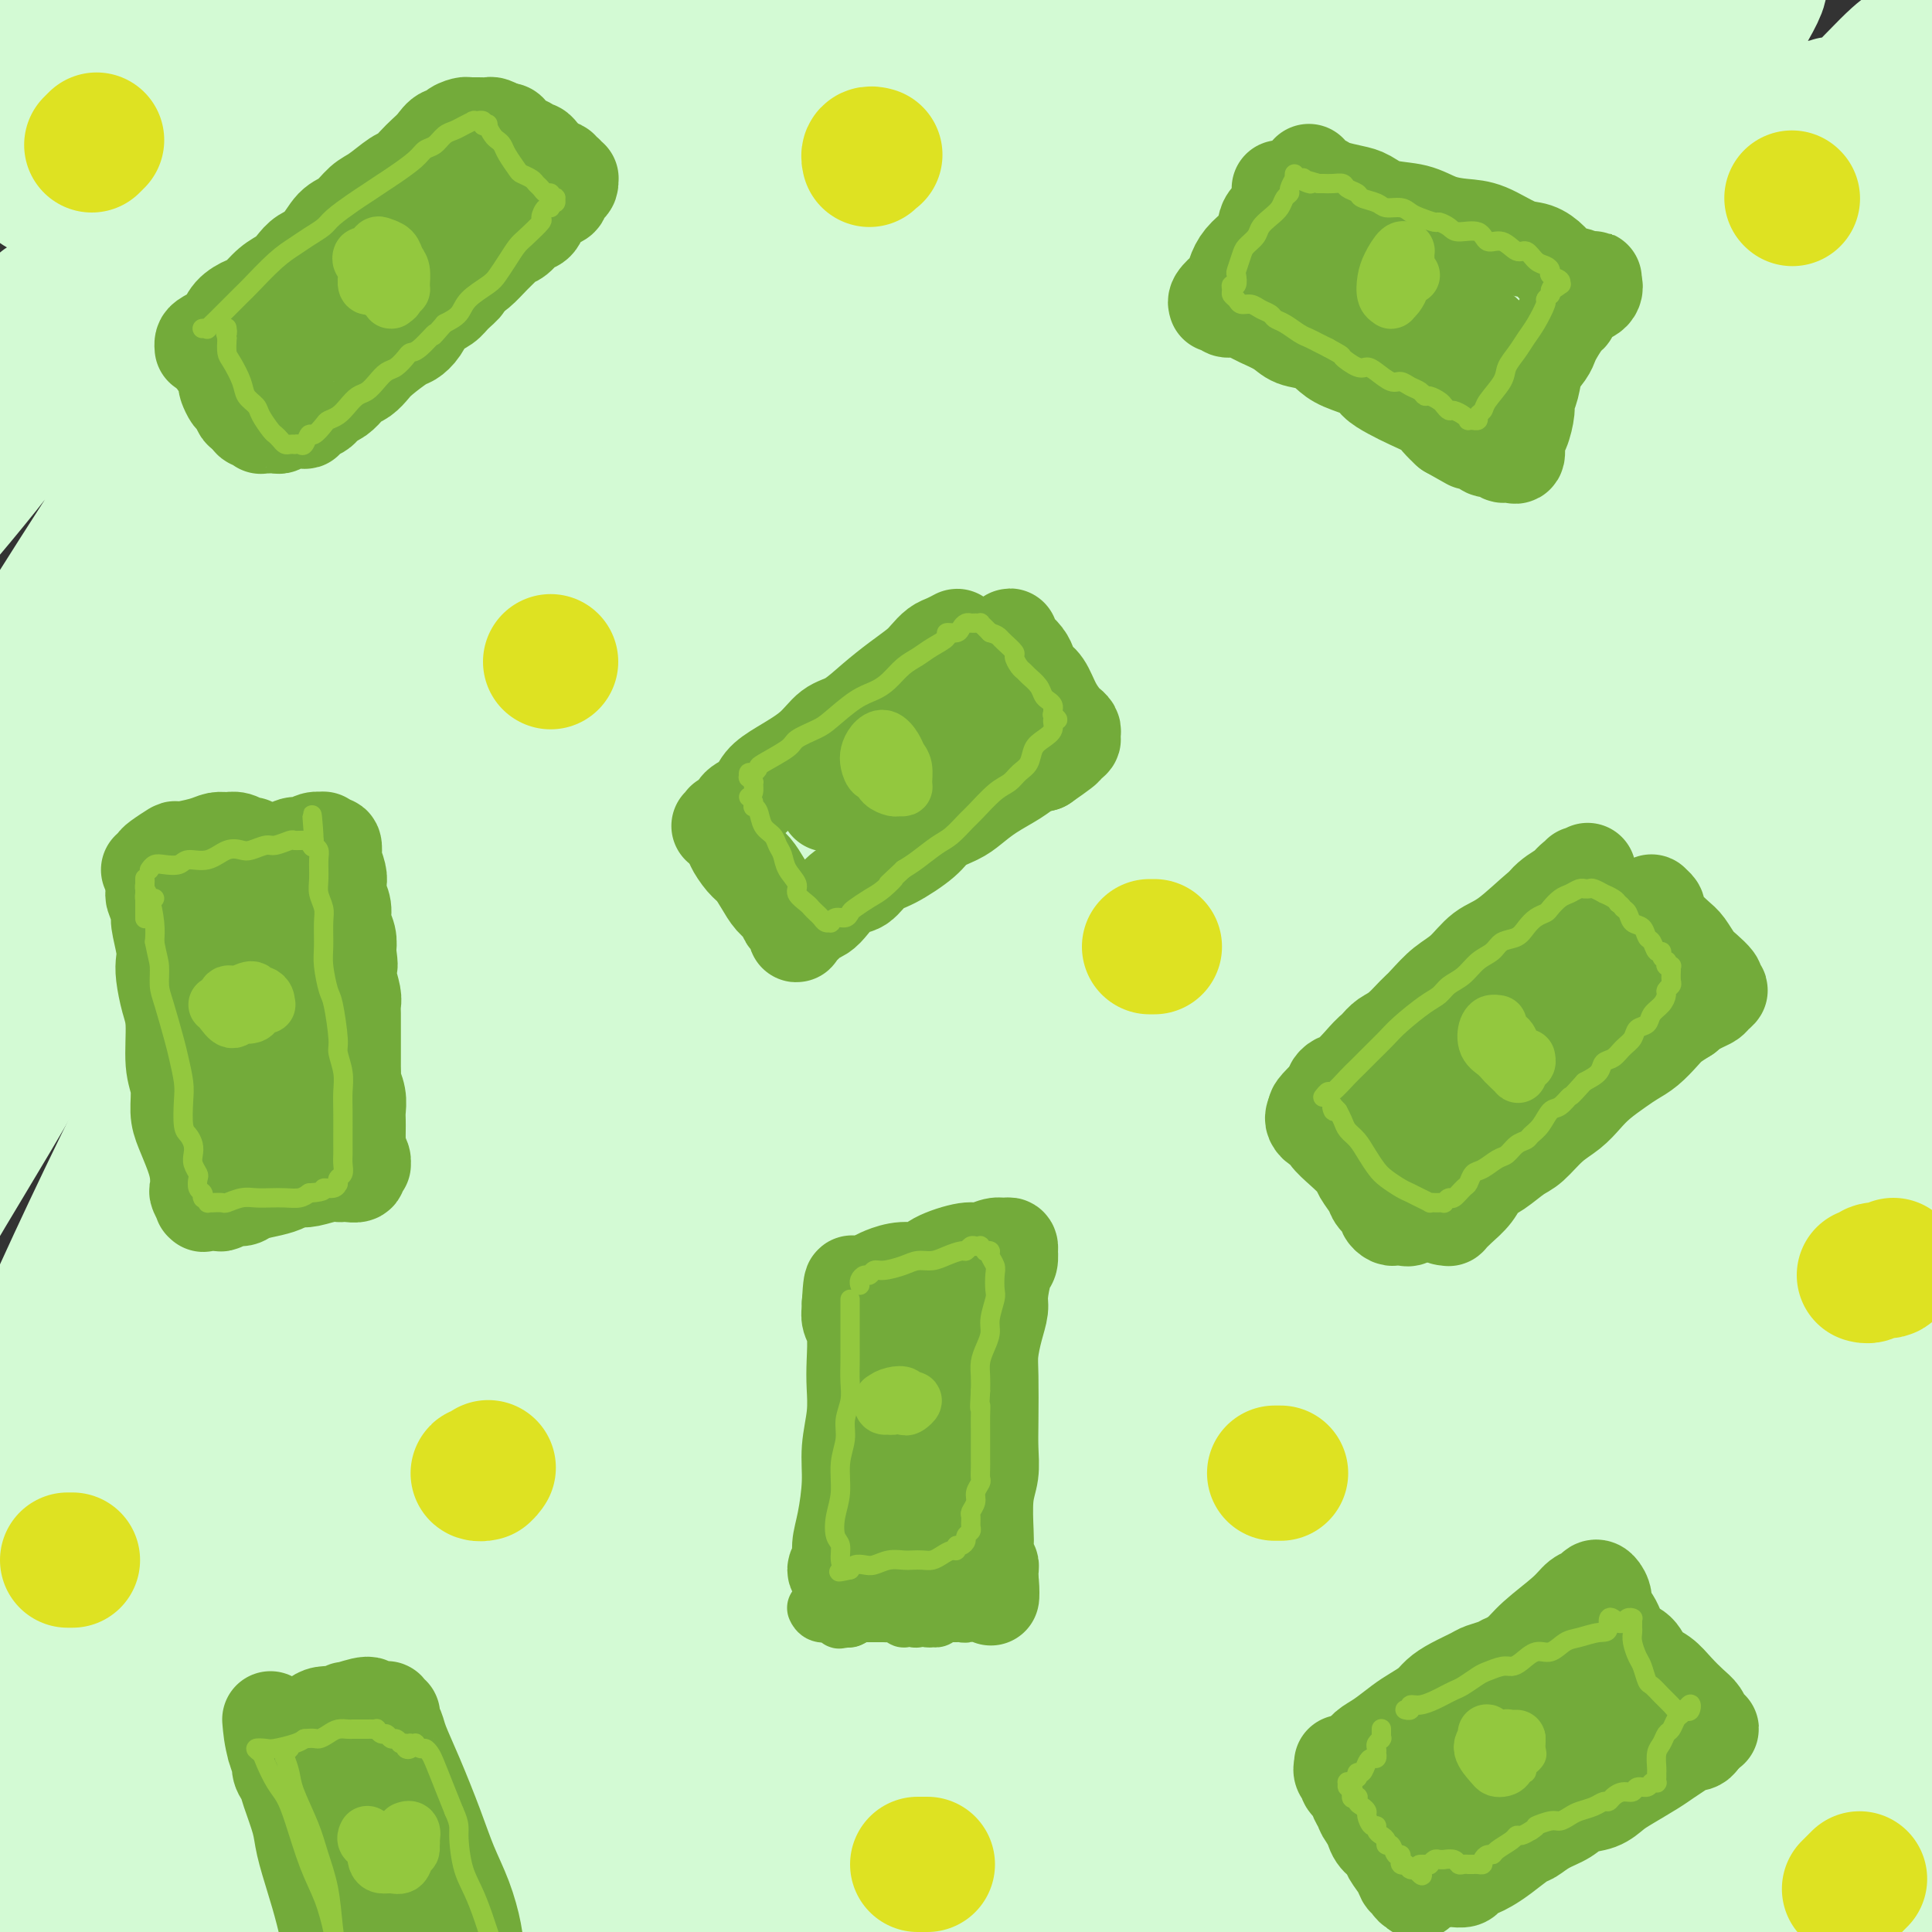 <svg viewBox='0 0 400 400' version='1.1' xmlns='http://www.w3.org/2000/svg' xmlns:xlink='http://www.w3.org/1999/xlink'><rect x="0" y="0" width="400" height="400" fill="#333333" stroke="none"/><g fill='none' stroke='rgb(211,250,212)' stroke-width='28' stroke-linecap='round' stroke-linejoin='round'><path d='M57,3c-1.790,0.243 -3.581,0.486 -5,1c-1.419,0.514 -2.468,1.300 -4,2c-1.532,0.700 -3.547,1.314 -5,2c-1.453,0.686 -2.343,1.444 -5,3c-2.657,1.556 -7.080,3.912 -10,6c-2.920,2.088 -4.336,3.910 -6,5c-1.664,1.090 -3.576,1.448 -5,2c-1.424,0.552 -2.358,1.297 -3,1c-0.642,-0.297 -0.990,-1.637 -1,-3c-0.010,-1.363 0.319,-2.747 1,-5c0.681,-2.253 1.714,-5.373 3,-8c1.286,-2.627 2.827,-4.762 4,-7c1.173,-2.238 1.980,-4.581 2,-6c0.020,-1.419 -0.746,-1.914 -2,-1c-1.254,0.914 -2.995,3.237 -5,6c-2.005,2.763 -4.274,5.966 -7,10c-2.726,4.034 -5.909,8.900 -9,13c-3.091,4.100 -6.088,7.436 -7,9c-0.912,1.564 0.262,1.357 2,0c1.738,-1.357 4.039,-3.862 7,-7c2.961,-3.138 6.582,-6.908 10,-11c3.418,-4.092 6.632,-8.506 11,-14c4.368,-5.494 9.888,-12.069 13,-15c3.112,-2.931 3.815,-2.217 4,-2c0.185,0.217 -0.149,-0.063 -2,3c-1.851,3.063 -5.218,9.471 -7,13c-1.782,3.529 -1.980,4.181 -6,11c-4.020,6.819 -11.863,19.805 -15,25c-3.137,5.195 -1.569,2.597 0,0'/><path d='M71,3c-0.346,-0.242 -0.692,-0.485 -1,-1c-0.308,-0.515 -0.577,-1.304 -1,-2c-0.423,-0.696 -1.000,-1.300 -2,-1c-1.000,0.300 -2.423,1.504 -4,3c-1.577,1.496 -3.308,3.285 -4,4c-0.692,0.715 -0.346,0.358 0,0'/><path d='M9,63c-2.097,2.209 -4.194,4.418 -7,8c-2.806,3.582 -6.320,8.537 -8,11c-1.680,2.463 -1.525,2.434 -1,2c0.525,-0.434 1.422,-1.271 4,-4c2.578,-2.729 6.838,-7.348 11,-12c4.162,-4.652 8.227,-9.336 16,-18c7.773,-8.664 19.256,-21.308 27,-30c7.744,-8.692 11.750,-13.432 16,-18c4.250,-4.568 8.743,-8.963 12,-12c3.257,-3.037 5.277,-4.717 7,-6c1.723,-1.283 3.147,-2.170 1,1c-2.147,3.170 -7.866,10.396 -14,18c-6.134,7.604 -12.684,15.587 -21,25c-8.316,9.413 -18.399,20.257 -27,31c-8.601,10.743 -15.720,21.385 -23,31c-7.280,9.615 -14.721,18.204 -18,22c-3.279,3.796 -2.395,2.798 -1,1c1.395,-1.798 3.301,-4.397 6,-8c2.699,-3.603 6.190,-8.211 15,-20c8.810,-11.789 22.938,-30.759 34,-44c11.062,-13.241 19.056,-20.755 27,-29c7.944,-8.245 15.837,-17.223 22,-23c6.163,-5.777 10.595,-8.353 14,-11c3.405,-2.647 5.782,-5.363 6,-3c0.218,2.363 -1.722,9.807 -6,18c-4.278,8.193 -10.894,17.136 -19,29c-8.106,11.864 -17.702,26.649 -27,40c-9.298,13.351 -18.296,25.269 -30,43c-11.704,17.731 -26.113,41.274 -34,54c-7.887,12.726 -9.254,14.636 -10,16c-0.746,1.364 -0.873,2.182 -1,3'/><path d='M-20,178c-17.370,27.029 -0.294,2.100 8,-11c8.294,-13.100 7.807,-14.373 17,-29c9.193,-14.627 28.065,-42.609 42,-62c13.935,-19.391 22.933,-30.192 33,-42c10.067,-11.808 21.204,-24.623 30,-34c8.796,-9.377 15.250,-15.318 21,-20c5.750,-4.682 10.797,-8.107 12,-8c1.203,0.107 -1.439,3.745 -6,10c-4.561,6.255 -11.041,15.126 -20,27c-8.959,11.874 -20.397,26.752 -31,41c-10.603,14.248 -20.370,27.868 -35,49c-14.630,21.132 -34.123,49.777 -45,66c-10.877,16.223 -13.139,20.023 -15,23c-1.861,2.977 -3.322,5.131 -4,6c-0.678,0.869 -0.572,0.451 5,-10c5.572,-10.451 16.611,-30.937 27,-48c10.389,-17.063 20.129,-30.704 31,-46c10.871,-15.296 22.875,-32.246 35,-47c12.125,-14.754 24.372,-27.313 35,-38c10.628,-10.687 19.637,-19.503 28,-26c8.363,-6.497 16.079,-10.676 19,-11c2.921,-0.324 1.046,3.207 -4,11c-5.046,7.793 -13.262,19.849 -22,32c-8.738,12.151 -17.997,24.398 -36,50c-18.003,25.602 -44.751,64.561 -62,92c-17.249,27.439 -25.001,43.360 -33,58c-7.999,14.640 -16.246,28.000 -21,36c-4.754,8.000 -6.017,10.639 -7,13c-0.983,2.361 -1.688,4.443 3,-6c4.688,-10.443 14.768,-33.412 25,-54c10.232,-20.588 20.616,-38.794 31,-57'/><path d='M41,143c15.795,-28.827 25.781,-42.394 40,-61c14.219,-18.606 32.669,-42.252 41,-54c8.331,-11.748 6.543,-11.599 19,-23c12.457,-11.401 39.159,-34.352 50,-43c10.841,-8.648 5.819,-2.992 1,4c-4.819,6.992 -9.437,15.321 -16,25c-6.563,9.679 -15.072,20.708 -32,47c-16.928,26.292 -42.275,67.848 -61,99c-18.725,31.152 -30.828,51.898 -42,73c-11.172,21.102 -21.413,42.558 -28,57c-6.587,14.442 -9.522,21.871 -12,28c-2.478,6.129 -4.501,10.959 -2,6c2.501,-4.959 9.525,-19.706 17,-36c7.475,-16.294 15.402,-34.136 26,-55c10.598,-20.864 23.866,-44.752 37,-67c13.134,-22.248 26.133,-42.858 43,-66c16.867,-23.142 37.601,-48.816 54,-68c16.399,-19.184 28.464,-31.877 36,-39c7.536,-7.123 10.542,-8.674 11,-8c0.458,0.674 -1.633,3.573 -5,8c-3.367,4.427 -8.011,10.381 -23,32c-14.989,21.619 -40.324,58.904 -59,88c-18.676,29.096 -30.692,50.004 -44,74c-13.308,23.996 -27.907,51.081 -40,75c-12.093,23.919 -21.678,44.671 -29,60c-7.322,15.329 -12.380,25.234 -15,32c-2.620,6.766 -2.801,10.393 -1,7c1.801,-3.393 5.586,-13.806 10,-25c4.414,-11.194 9.458,-23.168 23,-50c13.542,-26.832 35.584,-68.524 53,-98c17.416,-29.476 30.208,-46.738 43,-64'/><path d='M136,101c14.769,-20.178 30.192,-38.624 44,-54c13.808,-15.376 26.002,-27.682 35,-36c8.998,-8.318 14.800,-12.646 19,-16c4.200,-3.354 6.797,-5.732 2,2c-4.797,7.732 -16.987,25.573 -29,43c-12.013,17.427 -23.849,34.438 -38,56c-14.151,21.562 -30.617,47.675 -45,72c-14.383,24.325 -26.685,46.863 -43,80c-16.315,33.137 -36.645,76.872 -47,99c-10.355,22.128 -10.734,22.650 -11,24c-0.266,1.350 -0.418,3.530 0,4c0.418,0.470 1.407,-0.770 9,-18c7.593,-17.230 21.790,-50.452 34,-77c12.210,-26.548 22.432,-46.423 35,-69c12.568,-22.577 27.480,-47.857 41,-69c13.520,-21.143 25.647,-38.150 43,-59c17.353,-20.850 39.933,-45.544 52,-58c12.067,-12.456 13.622,-12.673 15,-13c1.378,-0.327 2.581,-0.764 0,3c-2.581,3.764 -8.944,11.731 -18,24c-9.056,12.269 -20.804,28.842 -35,50c-14.196,21.158 -30.839,46.900 -46,71c-15.161,24.100 -28.839,46.557 -47,82c-18.161,35.443 -40.805,83.872 -53,110c-12.195,26.128 -13.941,29.957 -16,35c-2.059,5.043 -4.431,11.301 -3,9c1.431,-2.301 6.665,-13.161 13,-28c6.335,-14.839 13.770,-33.658 23,-56c9.230,-22.342 20.254,-48.207 33,-75c12.746,-26.793 27.213,-54.512 42,-79c14.787,-24.488 29.893,-45.744 45,-67'/><path d='M190,91c17.497,-23.626 38.740,-49.191 49,-62c10.260,-12.809 9.536,-12.863 8,-12c-1.536,0.863 -3.885,2.642 -8,6c-4.115,3.358 -9.996,8.295 -27,29c-17.004,20.705 -45.130,57.177 -65,86c-19.870,28.823 -31.483,49.998 -44,73c-12.517,23.002 -25.937,47.830 -37,69c-11.063,21.170 -19.770,38.680 -26,52c-6.230,13.320 -9.983,22.450 -12,28c-2.017,5.550 -2.298,7.520 -1,5c1.298,-2.520 4.173,-9.530 9,-21c4.827,-11.470 11.604,-27.399 18,-43c6.396,-15.601 12.409,-30.873 25,-55c12.591,-24.127 31.759,-57.107 44,-77c12.241,-19.893 17.555,-26.698 22,-33c4.445,-6.302 8.022,-12.102 10,-15c1.978,-2.898 2.356,-2.895 -1,1c-3.356,3.895 -10.448,11.683 -21,27c-10.552,15.317 -24.566,38.162 -37,59c-12.434,20.838 -23.290,39.670 -34,60c-10.710,20.330 -21.274,42.157 -30,60c-8.726,17.843 -15.613,31.703 -21,42c-5.387,10.297 -9.272,17.031 -11,19c-1.728,1.969 -1.298,-0.826 0,-7c1.298,-6.174 3.465,-15.725 7,-29c3.535,-13.275 8.438,-30.272 14,-46c5.562,-15.728 11.783,-30.187 22,-51c10.217,-20.813 24.429,-47.981 33,-63c8.571,-15.019 11.500,-17.890 14,-21c2.500,-3.110 4.571,-6.460 4,-6c-0.571,0.460 -3.786,4.730 -7,9'/><path d='M87,175c-6.023,10.282 -17.579,31.488 -27,50c-9.421,18.512 -16.707,34.331 -24,52c-7.293,17.669 -14.592,37.187 -21,55c-6.408,17.813 -11.924,33.922 -16,46c-4.076,12.078 -6.711,20.127 -9,26c-2.289,5.873 -4.233,9.570 -5,9c-0.767,-0.570 -0.358,-5.409 1,-13c1.358,-7.591 3.664,-17.936 6,-29c2.336,-11.064 4.703,-22.847 9,-39c4.297,-16.153 10.523,-36.676 15,-48c4.477,-11.324 7.205,-13.448 9,-15c1.795,-1.552 2.656,-2.533 3,0c0.344,2.533 0.171,8.579 -1,16c-1.171,7.421 -3.341,16.217 -7,35c-3.659,18.783 -8.805,47.552 -12,64c-3.195,16.448 -4.437,20.576 -5,24c-0.563,3.424 -0.448,6.145 0,7c0.448,0.855 1.227,-0.156 7,-13c5.773,-12.844 16.539,-37.523 26,-58c9.461,-20.477 17.616,-36.753 27,-54c9.384,-17.247 19.996,-35.465 30,-52c10.004,-16.535 19.400,-31.388 27,-42c7.600,-10.612 13.404,-16.984 18,-21c4.596,-4.016 7.983,-5.677 8,-3c0.017,2.677 -3.336,9.693 -8,21c-4.664,11.307 -10.639,26.906 -17,42c-6.361,15.094 -13.108,29.683 -23,55c-9.892,25.317 -22.930,61.363 -31,84c-8.070,22.637 -11.173,31.864 -14,40c-2.827,8.136 -5.379,15.182 -6,18c-0.621,2.818 0.690,1.409 2,0'/><path d='M49,432c-7.044,21.082 -0.154,2.786 8,-19c8.154,-21.786 17.571,-47.062 26,-69c8.429,-21.938 15.871,-40.540 25,-60c9.129,-19.460 19.945,-39.780 30,-57c10.055,-17.220 19.350,-31.340 29,-44c9.650,-12.660 19.655,-23.860 24,-28c4.345,-4.140 3.030,-1.220 0,4c-3.030,5.220 -7.775,12.741 -15,26c-7.225,13.259 -16.929,32.256 -26,50c-9.071,17.744 -17.510,34.233 -30,61c-12.490,26.767 -29.031,63.810 -38,86c-8.969,22.190 -10.365,29.525 -12,35c-1.635,5.475 -3.509,9.088 -4,12c-0.491,2.912 0.401,5.122 6,-6c5.599,-11.122 15.904,-35.578 25,-57c9.096,-21.422 16.985,-39.811 27,-60c10.015,-20.189 22.158,-42.179 34,-62c11.842,-19.821 23.382,-37.474 34,-52c10.618,-14.526 20.313,-25.925 28,-34c7.687,-8.075 13.367,-12.826 14,-12c0.633,0.826 -3.780,7.227 -11,19c-7.220,11.773 -17.248,28.917 -27,46c-9.752,17.083 -19.227,34.105 -34,64c-14.773,29.895 -34.844,72.663 -46,98c-11.156,25.337 -13.396,33.243 -16,40c-2.604,6.757 -5.573,12.365 -6,14c-0.427,1.635 1.687,-0.703 4,-4c2.313,-3.297 4.826,-7.554 14,-28c9.174,-20.446 25.008,-57.082 38,-84c12.992,-26.918 23.140,-44.120 34,-61c10.860,-16.880 22.430,-33.440 34,-50'/><path d='M218,200c10.186,-14.400 18.651,-25.399 25,-33c6.349,-7.601 10.582,-11.804 11,-11c0.418,0.804 -2.980,6.615 -9,17c-6.020,10.385 -14.663,25.344 -25,44c-10.337,18.656 -22.370,41.008 -33,62c-10.630,20.992 -19.859,40.622 -31,66c-11.141,25.378 -24.196,56.502 -31,73c-6.804,16.498 -7.357,18.368 -7,19c0.357,0.632 1.625,0.024 3,-2c1.375,-2.024 2.856,-5.465 12,-24c9.144,-18.535 25.951,-52.164 39,-77c13.049,-24.836 22.342,-40.880 33,-58c10.658,-17.120 22.683,-35.316 33,-50c10.317,-14.684 18.927,-25.856 27,-35c8.073,-9.144 15.609,-16.260 18,-18c2.391,-1.740 -0.363,1.897 -5,9c-4.637,7.103 -11.158,17.672 -20,33c-8.842,15.328 -20.007,35.413 -31,55c-10.993,19.587 -21.816,38.674 -35,66c-13.184,27.326 -28.728,62.892 -37,82c-8.272,19.108 -9.270,21.760 -10,25c-0.730,3.240 -1.192,7.070 1,5c2.192,-2.070 7.036,-10.039 12,-19c4.964,-8.961 10.046,-18.912 23,-43c12.954,-24.088 33.778,-62.312 49,-88c15.222,-25.688 24.840,-38.839 35,-52c10.160,-13.161 20.860,-26.333 29,-36c8.140,-9.667 13.718,-15.828 16,-18c2.282,-2.172 1.268,-0.354 -3,6c-4.268,6.354 -11.791,17.244 -21,32c-9.209,14.756 -20.105,33.378 -31,52'/><path d='M255,282c-14.307,24.683 -22.576,41.392 -31,58c-8.424,16.608 -17.004,33.115 -24,48c-6.996,14.885 -12.408,28.149 -15,34c-2.592,5.851 -2.365,4.290 0,0c2.365,-4.290 6.867,-11.308 11,-20c4.133,-8.692 7.896,-19.059 20,-42c12.104,-22.941 32.548,-58.457 47,-82c14.452,-23.543 22.910,-35.114 32,-47c9.090,-11.886 18.810,-24.088 25,-31c6.190,-6.912 8.849,-8.536 11,-11c2.151,-2.464 3.794,-5.769 -2,3c-5.794,8.769 -19.026,29.612 -31,49c-11.974,19.388 -22.691,37.321 -34,58c-11.309,20.679 -23.211,44.104 -33,65c-9.789,20.896 -17.466,39.262 -24,55c-6.534,15.738 -11.925,28.848 -14,34c-2.075,5.152 -0.833,2.345 2,-3c2.833,-5.345 7.257,-13.227 14,-27c6.743,-13.773 15.805,-33.438 25,-52c9.195,-18.562 18.521,-36.022 35,-61c16.479,-24.978 40.109,-57.474 55,-77c14.891,-19.526 21.044,-26.080 26,-31c4.956,-4.920 8.716,-8.205 11,-11c2.284,-2.795 3.093,-5.100 -4,5c-7.093,10.100 -22.087,32.605 -35,53c-12.913,20.395 -23.744,38.681 -34,58c-10.256,19.319 -19.936,39.671 -28,57c-8.064,17.329 -14.512,31.635 -19,42c-4.488,10.365 -7.016,16.791 -7,19c0.016,2.209 2.576,0.203 7,-7c4.424,-7.203 10.712,-19.601 17,-32'/><path d='M258,386c8.493,-15.406 17.724,-34.420 27,-52c9.276,-17.580 18.596,-33.725 34,-56c15.404,-22.275 36.892,-50.679 49,-66c12.108,-15.321 14.835,-17.557 17,-20c2.165,-2.443 3.767,-5.091 2,-3c-1.767,2.091 -6.905,8.921 -13,17c-6.095,8.079 -13.149,17.406 -28,41c-14.851,23.594 -37.500,61.455 -52,87c-14.500,25.545 -20.852,38.775 -27,52c-6.148,13.225 -12.092,26.444 -16,35c-3.908,8.556 -5.781,12.450 -5,12c0.781,-0.450 4.217,-5.242 9,-14c4.783,-8.758 10.912,-21.482 19,-37c8.088,-15.518 18.135,-33.831 29,-52c10.865,-18.169 22.549,-36.193 34,-52c11.451,-15.807 22.669,-29.397 33,-41c10.331,-11.603 19.777,-21.219 24,-25c4.223,-3.781 3.225,-1.728 0,4c-3.225,5.728 -8.678,15.132 -15,26c-6.322,10.868 -13.514,23.202 -26,48c-12.486,24.798 -30.265,62.060 -41,86c-10.735,23.940 -14.426,34.558 -18,44c-3.574,9.442 -7.031,17.709 -8,22c-0.969,4.291 0.551,4.605 2,4c1.449,-0.605 2.827,-2.131 11,-17c8.173,-14.869 23.140,-43.082 35,-65c11.860,-21.918 20.615,-37.542 31,-54c10.385,-16.458 22.402,-33.752 32,-47c9.598,-13.248 16.776,-22.451 22,-29c5.224,-6.549 8.492,-10.442 7,-8c-1.492,2.442 -7.746,11.221 -14,20'/><path d='M412,246c-6.625,10.176 -16.188,25.616 -27,44c-10.812,18.384 -22.873,39.712 -33,59c-10.127,19.288 -18.321,36.537 -26,53c-7.679,16.463 -14.842,32.139 -18,39c-3.158,6.861 -2.311,4.906 0,1c2.311,-3.906 6.085,-9.763 10,-18c3.915,-8.237 7.972,-18.853 20,-41c12.028,-22.147 32.029,-55.825 46,-78c13.971,-22.175 21.914,-32.845 30,-43c8.086,-10.155 16.315,-19.793 21,-25c4.685,-5.207 5.825,-5.983 7,-7c1.175,-1.017 2.384,-2.274 -4,9c-6.384,11.274 -20.361,35.078 -31,55c-10.639,19.922 -17.939,35.962 -26,53c-8.061,17.038 -16.883,35.076 -23,49c-6.117,13.924 -9.529,23.736 -12,31c-2.471,7.264 -4.000,11.979 -3,12c1.000,0.021 4.529,-4.654 9,-12c4.471,-7.346 9.885,-17.363 17,-30c7.115,-12.637 15.933,-27.895 24,-42c8.067,-14.105 15.384,-27.057 24,-40c8.616,-12.943 18.530,-25.878 23,-32c4.470,-6.122 3.497,-5.430 2,-3c-1.497,2.430 -3.516,6.598 -7,12c-3.484,5.402 -8.432,12.038 -17,27c-8.568,14.962 -20.757,38.249 -28,53c-7.243,14.751 -9.540,20.966 -12,26c-2.460,5.034 -5.082,8.885 -6,11c-0.918,2.115 -0.132,2.492 1,1c1.132,-1.492 2.609,-4.855 8,-14c5.391,-9.145 14.695,-24.073 24,-39'/><path d='M405,357c8.845,-13.413 14.458,-20.946 20,-28c5.542,-7.054 11.012,-13.629 15,-18c3.988,-4.371 6.495,-6.537 7,-6c0.505,0.537 -0.993,3.779 -4,9c-3.007,5.221 -7.524,12.422 -13,21c-5.476,8.578 -11.911,18.532 -18,28c-6.089,9.468 -11.831,18.449 -17,26c-5.169,7.551 -9.763,13.670 -14,18c-4.237,4.330 -8.115,6.869 -10,6c-1.885,-0.869 -1.776,-5.147 -1,-12c0.776,-6.853 2.221,-16.281 4,-26c1.779,-9.719 3.894,-19.730 7,-34c3.106,-14.270 7.205,-32.801 9,-43c1.795,-10.199 1.287,-12.067 0,-14c-1.287,-1.933 -3.355,-3.930 -8,-3c-4.645,0.930 -11.869,4.786 -19,10c-7.131,5.214 -14.169,11.787 -27,28c-12.831,16.213 -31.457,42.068 -43,58c-11.543,15.932 -16.005,21.943 -20,27c-3.995,5.057 -7.522,9.162 -10,12c-2.478,2.838 -3.905,4.410 -3,-1c0.905,-5.410 4.143,-17.802 8,-29c3.857,-11.198 8.333,-21.203 14,-32c5.667,-10.797 12.524,-22.386 19,-33c6.476,-10.614 12.570,-20.254 18,-28c5.430,-7.746 10.195,-13.599 14,-17c3.805,-3.401 6.649,-4.351 7,-2c0.351,2.351 -1.793,8.001 -5,16c-3.207,7.999 -7.479,18.346 -12,30c-4.521,11.654 -9.292,24.615 -13,36c-3.708,11.385 -6.354,21.192 -9,31'/><path d='M301,387c-5.991,18.465 -1.470,8.126 2,3c3.470,-5.126 5.889,-5.041 11,-12c5.111,-6.959 12.912,-20.963 20,-34c7.088,-13.037 13.461,-25.109 27,-48c13.539,-22.891 34.242,-56.602 48,-79c13.758,-22.398 20.569,-33.483 27,-43c6.431,-9.517 12.480,-17.465 16,-23c3.520,-5.535 4.509,-8.655 2,-8c-2.509,0.655 -8.517,5.085 -16,13c-7.483,7.915 -16.441,19.314 -26,33c-9.559,13.686 -19.719,29.659 -29,44c-9.281,14.341 -17.685,27.052 -24,37c-6.315,9.948 -10.543,17.134 -13,21c-2.457,3.866 -3.145,4.413 -2,1c1.145,-3.413 4.122,-10.785 9,-21c4.878,-10.215 11.657,-23.273 18,-36c6.343,-12.727 12.250,-25.121 23,-43c10.750,-17.879 26.343,-41.241 35,-54c8.657,-12.759 10.377,-14.913 12,-17c1.623,-2.087 3.148,-4.105 2,-4c-1.148,0.105 -4.968,2.333 -9,6c-4.032,3.667 -8.276,8.771 -20,23c-11.724,14.229 -30.928,37.582 -43,53c-12.072,15.418 -17.011,22.901 -21,28c-3.989,5.099 -7.027,7.815 -9,10c-1.973,2.185 -2.882,3.838 0,-2c2.882,-5.838 9.554,-19.166 16,-31c6.446,-11.834 12.666,-22.172 19,-33c6.334,-10.828 12.782,-22.146 19,-32c6.218,-9.854 12.205,-18.244 16,-24c3.795,-5.756 5.397,-8.878 7,-12'/><path d='M418,103c8.913,-16.581 0.694,-7.533 -5,-2c-5.694,5.533 -8.864,7.552 -15,14c-6.136,6.448 -15.237,17.326 -23,27c-7.763,9.674 -14.188,18.146 -21,27c-6.812,8.854 -14.010,18.091 -17,22c-2.990,3.909 -1.772,2.489 0,0c1.772,-2.489 4.096,-6.047 8,-13c3.904,-6.953 9.387,-17.300 15,-27c5.613,-9.700 11.357,-18.751 20,-33c8.643,-14.249 20.185,-33.695 27,-45c6.815,-11.305 8.903,-14.468 10,-17c1.097,-2.532 1.205,-4.431 1,-6c-0.205,-1.569 -0.722,-2.806 -7,3c-6.278,5.806 -18.318,18.657 -28,30c-9.682,11.343 -17.008,21.179 -24,31c-6.992,9.821 -13.651,19.627 -18,26c-4.349,6.373 -6.388,9.313 -8,12c-1.612,2.687 -2.798,5.123 1,0c3.798,-5.123 12.580,-17.804 20,-29c7.420,-11.196 13.477,-20.908 20,-31c6.523,-10.092 13.510,-20.564 19,-29c5.490,-8.436 9.482,-14.835 12,-20c2.518,-5.165 3.562,-9.094 3,-10c-0.562,-0.906 -2.730,1.212 -7,5c-4.270,3.788 -10.640,9.248 -18,17c-7.360,7.752 -15.709,17.798 -23,26c-7.291,8.202 -13.526,14.560 -18,20c-4.474,5.440 -7.189,9.963 -8,11c-0.811,1.037 0.282,-1.413 3,-6c2.718,-4.587 7.062,-11.311 12,-19c4.938,-7.689 10.469,-16.345 16,-25'/><path d='M365,62c9.544,-14.728 17.905,-26.549 23,-34c5.095,-7.451 6.925,-10.531 8,-13c1.075,-2.469 1.395,-4.328 1,-5c-0.395,-0.672 -1.504,-0.158 -3,1c-1.496,1.158 -3.378,2.961 -11,11c-7.622,8.039 -20.985,22.313 -30,32c-9.015,9.687 -13.682,14.785 -17,19c-3.318,4.215 -5.286,7.545 -7,10c-1.714,2.455 -3.172,4.035 -1,2c2.172,-2.035 7.976,-7.684 13,-13c5.024,-5.316 9.268,-10.297 14,-16c4.732,-5.703 9.952,-12.126 14,-17c4.048,-4.874 6.923,-8.199 9,-11c2.077,-2.801 3.356,-5.078 3,-6c-0.356,-0.922 -2.345,-0.490 -5,1c-2.655,1.490 -5.974,4.039 -11,8c-5.026,3.961 -11.760,9.334 -18,15c-6.240,5.666 -11.988,11.625 -18,17c-6.012,5.375 -12.288,10.168 -15,12c-2.712,1.832 -1.861,0.705 0,-2c1.861,-2.705 4.731,-6.988 9,-13c4.269,-6.012 9.938,-13.753 15,-21c5.062,-7.247 9.518,-14.002 14,-21c4.482,-6.998 8.990,-14.241 11,-18c2.010,-3.759 1.523,-4.033 0,-4c-1.523,0.033 -4.081,0.373 -7,2c-2.919,1.627 -6.199,4.541 -13,11c-6.801,6.459 -17.122,16.463 -27,26c-9.878,9.537 -19.313,18.606 -26,25c-6.687,6.394 -10.625,10.113 -13,12c-2.375,1.887 -3.188,1.944 -4,2'/><path d='M273,74c-11.132,9.705 -3.961,1.467 0,-6c3.961,-7.467 4.714,-14.164 6,-20c1.286,-5.836 3.106,-10.812 5,-16c1.894,-5.188 3.862,-10.590 5,-15c1.138,-4.410 1.447,-7.830 1,-11c-0.447,-3.170 -1.650,-6.090 -4,-7c-2.350,-0.910 -5.847,0.191 -10,3c-4.153,2.809 -8.961,7.328 -15,13c-6.039,5.672 -13.308,12.499 -20,20c-6.692,7.501 -12.805,15.678 -18,23c-5.195,7.322 -9.471,13.789 -11,17c-1.529,3.211 -0.312,3.166 2,1c2.312,-2.166 5.717,-6.453 9,-11c3.283,-4.547 6.442,-9.355 13,-19c6.558,-9.645 16.514,-24.126 23,-33c6.486,-8.874 9.503,-12.141 12,-15c2.497,-2.859 4.474,-5.310 5,-6c0.526,-0.690 -0.400,0.380 -2,2c-1.600,1.620 -3.873,3.789 -12,15c-8.127,11.211 -22.109,31.465 -33,48c-10.891,16.535 -18.691,29.353 -26,42c-7.309,12.647 -14.127,25.123 -19,34c-4.873,8.877 -7.803,14.154 -8,16c-0.197,1.846 2.338,0.261 6,-4c3.662,-4.261 8.453,-11.197 15,-20c6.547,-8.803 14.852,-19.474 24,-31c9.148,-11.526 19.139,-23.909 28,-35c8.861,-11.091 16.592,-20.890 26,-31c9.408,-10.110 20.495,-20.530 26,-26c5.505,-5.470 5.430,-5.992 5,-5c-0.430,0.992 -1.215,3.496 -2,6'/><path d='M304,3c-1.281,2.645 -3.483,6.256 -12,19c-8.517,12.744 -23.350,34.620 -34,51c-10.650,16.380 -17.116,27.263 -24,38c-6.884,10.737 -14.186,21.327 -18,28c-3.814,6.673 -4.142,9.428 -5,12c-0.858,2.572 -2.248,4.960 2,0c4.248,-4.960 14.133,-17.268 23,-29c8.867,-11.732 16.718,-22.888 26,-35c9.282,-12.112 19.997,-25.181 30,-37c10.003,-11.819 19.293,-22.389 27,-31c7.707,-8.611 13.830,-15.265 19,-20c5.170,-4.735 9.389,-7.553 10,-8c0.611,-0.447 -2.384,1.477 -7,7c-4.616,5.523 -10.852,14.644 -18,24c-7.148,9.356 -15.207,18.948 -29,38c-13.793,19.052 -33.318,47.565 -46,66c-12.682,18.435 -18.519,26.791 -23,34c-4.481,7.209 -7.606,13.272 -9,16c-1.394,2.728 -1.056,2.122 0,1c1.056,-1.122 2.830,-2.759 11,-14c8.170,-11.241 22.735,-32.086 34,-48c11.265,-15.914 19.228,-26.898 29,-39c9.772,-12.102 21.353,-25.322 31,-36c9.647,-10.678 17.362,-18.813 24,-25c6.638,-6.187 12.200,-10.427 14,-11c1.800,-0.573 -0.162,2.519 -4,8c-3.838,5.481 -9.553,13.350 -17,25c-7.447,11.650 -16.625,27.081 -26,42c-9.375,14.919 -18.947,29.324 -30,49c-11.053,19.676 -23.587,44.622 -30,58c-6.413,13.378 -6.707,15.189 -7,17'/><path d='M245,203c-5.957,13.031 -2.350,8.107 1,5c3.350,-3.107 6.442,-4.397 10,-8c3.558,-3.603 7.583,-9.520 18,-24c10.417,-14.480 27.227,-37.523 39,-53c11.773,-15.477 18.510,-23.387 25,-31c6.490,-7.613 12.732,-14.930 17,-20c4.268,-5.070 6.561,-7.893 6,-7c-0.561,0.893 -3.975,5.501 -9,12c-5.025,6.499 -11.660,14.888 -20,26c-8.340,11.112 -18.385,24.949 -28,39c-9.615,14.051 -18.801,28.318 -26,40c-7.199,11.682 -12.411,20.778 -16,27c-3.589,6.222 -5.556,9.568 -5,10c0.556,0.432 3.634,-2.051 8,-8c4.366,-5.949 10.020,-15.365 16,-25c5.980,-9.635 12.285,-19.488 23,-34c10.715,-14.512 25.841,-33.683 35,-45c9.159,-11.317 12.352,-14.779 15,-17c2.648,-2.221 4.752,-3.202 6,-4c1.248,-0.798 1.642,-1.412 -3,6c-4.642,7.412 -14.320,22.850 -22,36c-7.680,13.150 -13.363,24.013 -19,35c-5.637,10.987 -11.227,22.098 -15,30c-3.773,7.902 -5.727,12.595 -7,16c-1.273,3.405 -1.863,5.521 0,4c1.863,-1.521 6.181,-6.678 11,-13c4.819,-6.322 10.139,-13.810 16,-22c5.861,-8.190 12.262,-17.082 18,-25c5.738,-7.918 10.814,-14.863 15,-20c4.186,-5.137 7.482,-8.468 9,-10c1.518,-1.532 1.259,-1.266 1,-1'/><path d='M364,122c9.662,-12.595 -1.185,1.417 -8,11c-6.815,9.583 -9.600,14.736 -14,22c-4.400,7.264 -10.414,16.640 -16,26c-5.586,9.360 -10.742,18.705 -13,23c-2.258,4.295 -1.617,3.541 -1,3c0.617,-0.541 1.210,-0.868 2,-2c0.790,-1.132 1.777,-3.070 4,-7c2.223,-3.930 5.681,-9.851 7,-13c1.319,-3.149 0.498,-3.524 0,-4c-0.498,-0.476 -0.672,-1.051 -1,-1c-0.328,0.051 -0.808,0.729 -1,1c-0.192,0.271 -0.096,0.136 0,0'/></g>
<g fill='none' stroke='rgb(115,171,58)' stroke-width='20' stroke-linecap='round' stroke-linejoin='round'><path d='M42,72c-0.033,-0.350 -0.065,-0.700 0,-1c0.065,-0.300 0.229,-0.551 1,-1c0.771,-0.449 2.149,-1.097 3,-2c0.851,-0.903 1.176,-2.062 2,-3c0.824,-0.938 2.146,-1.655 3,-2c0.854,-0.345 1.239,-0.320 2,-1c0.761,-0.680 1.897,-2.067 3,-3c1.103,-0.933 2.171,-1.413 3,-2c0.829,-0.587 1.418,-1.283 2,-2c0.582,-0.717 1.156,-1.456 2,-2c0.844,-0.544 1.957,-0.893 3,-2c1.043,-1.107 2.016,-2.973 3,-4c0.984,-1.027 1.979,-1.216 3,-2c1.021,-0.784 2.069,-2.163 3,-3c0.931,-0.837 1.744,-1.130 3,-2c1.256,-0.870 2.956,-2.315 4,-3c1.044,-0.685 1.434,-0.608 2,-1c0.566,-0.392 1.308,-1.253 2,-2c0.692,-0.747 1.332,-1.380 2,-2c0.668,-0.620 1.363,-1.228 2,-2c0.637,-0.772 1.217,-1.710 2,-2c0.783,-0.290 1.769,0.066 2,0c0.231,-0.066 -0.292,-0.554 0,-1c0.292,-0.446 1.401,-0.852 2,-1c0.599,-0.148 0.689,-0.040 1,0c0.311,0.040 0.842,0.010 1,0c0.158,-0.010 -0.057,0.000 0,0c0.057,-0.000 0.386,-0.010 1,0c0.614,0.010 1.511,0.041 2,0c0.489,-0.041 0.568,-0.155 1,0c0.432,0.155 1.216,0.577 2,1'/><path d='M104,27c2.068,0.023 1.236,0.580 1,1c-0.236,0.420 0.122,0.704 1,1c0.878,0.296 2.277,0.604 3,1c0.723,0.396 0.771,0.879 1,1c0.229,0.121 0.638,-0.122 1,0c0.362,0.122 0.675,0.607 1,1c0.325,0.393 0.660,0.693 1,1c0.340,0.307 0.683,0.622 1,1c0.317,0.378 0.607,0.818 1,1c0.393,0.182 0.889,0.105 1,0c0.111,-0.105 -0.163,-0.238 0,0c0.163,0.238 0.761,0.848 1,1c0.239,0.152 0.117,-0.152 0,0c-0.117,0.152 -0.230,0.762 0,1c0.230,0.238 0.804,0.105 1,0c0.196,-0.105 0.016,-0.183 0,0c-0.016,0.183 0.133,0.626 0,1c-0.133,0.374 -0.546,0.678 -1,1c-0.454,0.322 -0.948,0.663 -1,1c-0.052,0.337 0.338,0.672 0,1c-0.338,0.328 -1.403,0.650 -2,1c-0.597,0.350 -0.726,0.727 -1,1c-0.274,0.273 -0.693,0.440 -1,1c-0.307,0.560 -0.501,1.511 -1,2c-0.499,0.489 -1.301,0.514 -2,1c-0.699,0.486 -1.293,1.433 -2,2c-0.707,0.567 -1.526,0.754 -2,1c-0.474,0.246 -0.601,0.550 -1,1c-0.399,0.450 -1.069,1.044 -2,2c-0.931,0.956 -2.123,2.273 -3,3c-0.877,0.727 -1.438,0.863 -2,1'/><path d='M97,57c-3.220,3.143 -1.271,2.000 -1,2c0.271,-0.000 -1.135,1.142 -2,2c-0.865,0.858 -1.188,1.432 -2,2c-0.812,0.568 -2.112,1.129 -3,2c-0.888,0.871 -1.365,2.053 -2,3c-0.635,0.947 -1.430,1.658 -2,2c-0.570,0.342 -0.916,0.315 -2,1c-1.084,0.685 -2.905,2.080 -4,3c-1.095,0.920 -1.462,1.363 -2,2c-0.538,0.637 -1.247,1.466 -2,2c-0.753,0.534 -1.550,0.773 -2,1c-0.450,0.227 -0.553,0.442 -1,1c-0.447,0.558 -1.236,1.459 -2,2c-0.764,0.541 -1.501,0.723 -2,1c-0.499,0.277 -0.758,0.649 -1,1c-0.242,0.351 -0.465,0.683 -1,1c-0.535,0.317 -1.381,0.621 -2,1c-0.619,0.379 -1.010,0.833 -1,1c0.010,0.167 0.420,0.049 0,0c-0.420,-0.049 -1.671,-0.027 -2,0c-0.329,0.027 0.263,0.060 0,0c-0.263,-0.060 -1.379,-0.212 -2,0c-0.621,0.212 -0.745,0.789 -1,1c-0.255,0.211 -0.642,0.058 -1,0c-0.358,-0.058 -0.687,-0.020 -1,0c-0.313,0.020 -0.609,0.021 -1,0c-0.391,-0.021 -0.878,-0.064 -1,0c-0.122,0.064 0.122,0.234 0,0c-0.122,-0.234 -0.610,-0.871 -1,-1c-0.390,-0.129 -0.683,0.249 -1,0c-0.317,-0.249 -0.659,-1.124 -1,-2'/><path d='M51,85c-0.797,-0.351 -0.788,0.272 -1,0c-0.212,-0.272 -0.644,-1.438 -1,-2c-0.356,-0.562 -0.635,-0.519 -1,-1c-0.365,-0.481 -0.816,-1.487 -1,-2c-0.184,-0.513 -0.100,-0.534 0,-1c0.100,-0.466 0.218,-1.378 0,-2c-0.218,-0.622 -0.771,-0.953 -1,-1c-0.229,-0.047 -0.133,0.192 0,0c0.133,-0.192 0.303,-0.813 0,-1c-0.303,-0.187 -1.077,0.060 -1,0c0.077,-0.060 1.007,-0.425 2,-1c0.993,-0.575 2.051,-1.358 3,-2c0.949,-0.642 1.789,-1.143 3,-2c1.211,-0.857 2.792,-2.072 4,-3c1.208,-0.928 2.043,-1.570 4,-3c1.957,-1.430 5.036,-3.647 7,-5c1.964,-1.353 2.815,-1.843 4,-3c1.185,-1.157 2.705,-2.982 4,-4c1.295,-1.018 2.364,-1.228 4,-2c1.636,-0.772 3.839,-2.106 5,-3c1.161,-0.894 1.282,-1.350 2,-2c0.718,-0.650 2.034,-1.495 3,-2c0.966,-0.505 1.583,-0.670 2,-1c0.417,-0.330 0.636,-0.823 1,-1c0.364,-0.177 0.874,-0.036 1,0c0.126,0.036 -0.131,-0.032 0,0c0.131,0.032 0.651,0.162 1,0c0.349,-0.162 0.528,-0.618 1,-1c0.472,-0.382 1.236,-0.691 2,-1'/><path d='M98,39c8.135,-5.814 1.973,-2.350 0,-1c-1.973,1.350 0.242,0.587 1,0c0.758,-0.587 0.059,-0.997 0,-1c-0.059,-0.003 0.521,0.403 1,0c0.479,-0.403 0.857,-1.613 1,-2c0.143,-0.387 0.053,0.051 0,0c-0.053,-0.051 -0.068,-0.591 0,-1c0.068,-0.409 0.218,-0.687 0,-1c-0.218,-0.313 -0.805,-0.662 -1,-1c-0.195,-0.338 0.000,-0.665 0,-1c-0.000,-0.335 -0.196,-0.677 0,-1c0.196,-0.323 0.784,-0.626 1,-1c0.216,-0.374 0.061,-0.818 0,-1c-0.061,-0.182 -0.026,-0.101 0,0c0.026,0.101 0.045,0.222 0,0c-0.045,-0.222 -0.153,-0.788 0,-1c0.153,-0.212 0.567,-0.072 1,0c0.433,0.072 0.884,0.075 1,0c0.116,-0.075 -0.105,-0.227 0,0c0.105,0.227 0.535,0.834 1,1c0.465,0.166 0.965,-0.110 1,0c0.035,0.110 -0.394,0.607 0,1c0.394,0.393 1.612,0.683 2,1c0.388,0.317 -0.053,0.659 0,1c0.053,0.341 0.602,0.679 1,1c0.398,0.321 0.646,0.625 1,1c0.354,0.375 0.816,0.821 1,1c0.184,0.179 0.092,0.089 0,0'/><path d='M35,182c0.442,0.000 0.883,0.001 1,0c0.117,-0.001 -0.092,-0.003 0,0c0.092,0.003 0.485,0.012 1,0c0.515,-0.012 1.151,-0.045 2,0c0.849,0.045 1.911,0.167 3,0c1.089,-0.167 2.207,-0.622 3,-1c0.793,-0.378 1.262,-0.678 2,-1c0.738,-0.322 1.745,-0.665 3,-1c1.255,-0.335 2.759,-0.663 4,-1c1.241,-0.337 2.219,-0.682 3,-1c0.781,-0.318 1.366,-0.607 2,-1c0.634,-0.393 1.319,-0.890 2,-1c0.681,-0.110 1.360,0.167 2,0c0.640,-0.167 1.243,-0.778 2,-1c0.757,-0.222 1.670,-0.055 2,0c0.330,0.055 0.078,-0.001 0,0c-0.078,0.001 0.018,0.060 0,0c-0.018,-0.060 -0.149,-0.239 0,0c0.149,0.239 0.580,0.897 1,1c0.420,0.103 0.831,-0.348 1,0c0.169,0.348 0.097,1.496 0,2c-0.097,0.504 -0.218,0.365 0,1c0.218,0.635 0.775,2.046 1,3c0.225,0.954 0.116,1.452 0,2c-0.116,0.548 -0.241,1.147 0,2c0.241,0.853 0.848,1.961 1,3c0.152,1.039 -0.151,2.011 0,3c0.151,0.989 0.758,1.997 1,3c0.242,1.003 0.121,2.002 0,3'/><path d='M72,197c0.635,4.020 0.223,3.068 0,3c-0.223,-0.068 -0.256,0.746 0,2c0.256,1.254 0.801,2.948 1,4c0.199,1.052 0.053,1.461 0,2c-0.053,0.539 -0.014,1.208 0,2c0.014,0.792 0.004,1.708 0,3c-0.004,1.292 -0.002,2.960 0,4c0.002,1.040 0.004,1.450 0,2c-0.004,0.550 -0.015,1.239 0,2c0.015,0.761 0.057,1.593 0,2c-0.057,0.407 -0.211,0.388 0,1c0.211,0.612 0.789,1.855 1,3c0.211,1.145 0.057,2.191 0,3c-0.057,0.809 -0.016,1.382 0,2c0.016,0.618 0.008,1.283 0,2c-0.008,0.717 -0.017,1.488 0,2c0.017,0.512 0.058,0.764 0,1c-0.058,0.236 -0.216,0.454 0,1c0.216,0.546 0.804,1.418 1,2c0.196,0.582 -0.001,0.873 0,1c0.001,0.127 0.198,0.090 0,0c-0.198,-0.090 -0.792,-0.234 -1,0c-0.208,0.234 -0.031,0.847 0,1c0.031,0.153 -0.086,-0.155 0,0c0.086,0.155 0.373,0.773 0,1c-0.373,0.227 -1.406,0.065 -2,0c-0.594,-0.065 -0.750,-0.031 -1,0c-0.250,0.031 -0.593,0.060 -1,0c-0.407,-0.060 -0.879,-0.208 -2,0c-1.121,0.208 -2.892,0.774 -4,1c-1.108,0.226 -1.554,0.113 -2,0'/><path d='M62,244c-2.412,0.332 -2.442,0.662 -3,1c-0.558,0.338 -1.645,0.683 -3,1c-1.355,0.317 -2.978,0.607 -4,1c-1.022,0.393 -1.445,0.890 -2,1c-0.555,0.110 -1.244,-0.167 -2,0c-0.756,0.167 -1.579,0.777 -2,1c-0.421,0.223 -0.439,0.059 -1,0c-0.561,-0.059 -1.666,-0.014 -2,0c-0.334,0.014 0.103,-0.003 0,0c-0.103,0.003 -0.746,0.028 -1,0c-0.254,-0.028 -0.120,-0.107 0,0c0.120,0.107 0.226,0.400 0,0c-0.226,-0.400 -0.785,-1.492 -1,-2c-0.215,-0.508 -0.086,-0.430 0,-1c0.086,-0.570 0.129,-1.786 0,-3c-0.129,-1.214 -0.431,-2.424 -1,-4c-0.569,-1.576 -1.406,-3.517 -2,-5c-0.594,-1.483 -0.947,-2.510 -1,-4c-0.053,-1.490 0.192,-3.445 0,-5c-0.192,-1.555 -0.822,-2.710 -1,-5c-0.178,-2.290 0.097,-5.717 0,-8c-0.097,-2.283 -0.566,-3.424 -1,-5c-0.434,-1.576 -0.833,-3.586 -1,-5c-0.167,-1.414 -0.101,-2.232 0,-3c0.101,-0.768 0.236,-1.487 0,-3c-0.236,-1.513 -0.844,-3.821 -1,-5c-0.156,-1.179 0.141,-1.230 0,-2c-0.141,-0.770 -0.718,-2.258 -1,-3c-0.282,-0.742 -0.268,-0.738 0,-1c0.268,-0.262 0.791,-0.789 1,-1c0.209,-0.211 0.105,-0.105 0,0'/><path d='M33,184c-1.119,-9.714 0.583,-1.500 1,2c0.417,3.500 -0.451,2.286 0,4c0.451,1.714 2.220,6.358 3,10c0.780,3.642 0.573,6.284 1,10c0.427,3.716 1.490,8.507 2,12c0.510,3.493 0.466,5.689 1,8c0.534,2.311 1.644,4.735 2,6c0.356,1.265 -0.044,1.369 0,1c0.044,-0.369 0.533,-1.210 1,-3c0.467,-1.790 0.914,-4.529 1,-7c0.086,-2.471 -0.188,-4.675 0,-9c0.188,-4.325 0.837,-10.770 1,-15c0.163,-4.230 -0.160,-6.243 0,-8c0.160,-1.757 0.805,-3.256 1,-4c0.195,-0.744 -0.059,-0.733 0,0c0.059,0.733 0.432,2.190 1,4c0.568,1.810 1.333,3.975 2,7c0.667,3.025 1.237,6.909 2,10c0.763,3.091 1.721,5.389 2,7c0.279,1.611 -0.120,2.534 0,3c0.120,0.466 0.761,0.476 1,0c0.239,-0.476 0.078,-1.438 0,-3c-0.078,-1.562 -0.073,-3.724 0,-6c0.073,-2.276 0.214,-4.666 0,-7c-0.214,-2.334 -0.782,-4.611 -1,-6c-0.218,-1.389 -0.087,-1.891 0,-2c0.087,-0.109 0.131,0.175 0,1c-0.131,0.825 -0.437,2.190 0,5c0.437,2.810 1.618,7.064 2,11c0.382,3.936 -0.034,7.553 0,10c0.034,2.447 0.517,3.723 1,5'/><path d='M57,230c0.419,5.700 -0.032,4.951 0,5c0.032,0.049 0.547,0.898 1,2c0.453,1.102 0.844,2.458 1,3c0.156,0.542 0.078,0.271 0,0'/><path d='M54,184c-0.552,0.030 -1.104,0.061 -1,0c0.104,-0.061 0.863,-0.212 1,0c0.137,0.212 -0.348,0.788 0,1c0.348,0.212 1.528,0.061 2,0c0.472,-0.061 0.236,-0.030 0,0'/><path d='M31,180c0.029,-0.027 0.058,-0.053 0,0c-0.058,0.053 -0.202,0.187 0,0c0.202,-0.187 0.750,-0.694 1,-1c0.250,-0.306 0.202,-0.412 1,-1c0.798,-0.588 2.440,-1.660 3,-2c0.560,-0.340 0.037,0.051 1,0c0.963,-0.051 3.413,-0.546 5,-1c1.587,-0.454 2.310,-0.868 3,-1c0.690,-0.132 1.348,0.017 2,0c0.652,-0.017 1.298,-0.200 2,0c0.702,0.200 1.458,0.785 2,1c0.542,0.215 0.869,0.062 1,0c0.131,-0.062 0.065,-0.031 0,0'/><path d='M149,171c0.481,-0.440 0.962,-0.879 1,-1c0.038,-0.121 -0.367,0.078 0,0c0.367,-0.078 1.506,-0.432 2,-1c0.494,-0.568 0.344,-1.351 1,-2c0.656,-0.649 2.117,-1.165 3,-2c0.883,-0.835 1.186,-1.990 2,-3c0.814,-1.010 2.138,-1.876 4,-3c1.862,-1.124 4.262,-2.506 6,-4c1.738,-1.494 2.815,-3.100 4,-4c1.185,-0.900 2.477,-1.094 4,-2c1.523,-0.906 3.276,-2.523 5,-4c1.724,-1.477 3.420,-2.815 5,-4c1.580,-1.185 3.044,-2.216 4,-3c0.956,-0.784 1.405,-1.320 2,-2c0.595,-0.680 1.336,-1.503 2,-2c0.664,-0.497 1.250,-0.669 2,-1c0.750,-0.331 1.663,-0.820 2,-1c0.337,-0.180 0.096,-0.051 0,0c-0.096,0.051 -0.048,0.026 0,0'/><path d='M151,172c0.471,0.812 0.941,1.624 1,2c0.059,0.376 -0.294,0.317 0,1c0.294,0.683 1.234,2.108 2,3c0.766,0.892 1.357,1.251 2,2c0.643,0.749 1.338,1.887 2,3c0.662,1.113 1.292,2.200 2,3c0.708,0.800 1.494,1.312 2,2c0.506,0.688 0.731,1.551 1,2c0.269,0.449 0.582,0.485 1,1c0.418,0.515 0.941,1.508 1,2c0.059,0.492 -0.347,0.481 0,0c0.347,-0.481 1.447,-1.432 2,-2c0.553,-0.568 0.560,-0.752 1,-1c0.440,-0.248 1.314,-0.560 2,-1c0.686,-0.440 1.184,-1.008 2,-2c0.816,-0.992 1.948,-2.408 3,-3c1.052,-0.592 2.023,-0.361 3,-1c0.977,-0.639 1.959,-2.149 3,-3c1.041,-0.851 2.140,-1.042 4,-2c1.860,-0.958 4.481,-2.682 6,-4c1.519,-1.318 1.936,-2.229 3,-3c1.064,-0.771 2.774,-1.400 4,-2c1.226,-0.600 1.970,-1.169 3,-2c1.030,-0.831 2.348,-1.924 4,-3c1.652,-1.076 3.637,-2.136 5,-3c1.363,-0.864 2.104,-1.533 3,-2c0.896,-0.467 1.948,-0.734 3,-1'/><path d='M216,158c7.868,-5.453 3.036,-2.585 2,-2c-1.036,0.585 1.722,-1.114 3,-2c1.278,-0.886 1.075,-0.958 1,-1c-0.075,-0.042 -0.023,-0.053 0,0c0.023,0.053 0.018,0.170 0,0c-0.018,-0.170 -0.049,-0.628 0,-1c0.049,-0.372 0.179,-0.659 0,-1c-0.179,-0.341 -0.668,-0.734 -1,-1c-0.332,-0.266 -0.509,-0.403 -1,-1c-0.491,-0.597 -1.296,-1.654 -2,-3c-0.704,-1.346 -1.305,-2.980 -2,-4c-0.695,-1.020 -1.482,-1.425 -2,-2c-0.518,-0.575 -0.766,-1.320 -1,-2c-0.234,-0.680 -0.454,-1.293 -1,-2c-0.546,-0.707 -1.417,-1.507 -2,-2c-0.583,-0.493 -0.876,-0.680 -1,-1c-0.124,-0.320 -0.079,-0.773 0,-1c0.079,-0.227 0.192,-0.229 0,0c-0.192,0.229 -0.688,0.689 -1,1c-0.312,0.311 -0.440,0.473 -1,1c-0.560,0.527 -1.551,1.420 -2,2c-0.449,0.580 -0.355,0.846 -2,2c-1.645,1.154 -5.029,3.194 -7,5c-1.971,1.806 -2.528,3.377 -4,5c-1.472,1.623 -3.859,3.297 -6,5c-2.141,1.703 -4.038,3.436 -6,5c-1.962,1.564 -3.990,2.960 -5,4c-1.010,1.040 -1.003,1.726 -1,2c0.003,0.274 0.001,0.137 0,0'/><path d='M174,164c-5.129,4.635 -1.450,1.223 0,0c1.450,-1.223 0.673,-0.256 2,-1c1.327,-0.744 4.759,-3.199 7,-5c2.241,-1.801 3.290,-2.949 5,-4c1.710,-1.051 4.080,-2.004 6,-3c1.920,-0.996 3.392,-2.035 5,-3c1.608,-0.965 3.354,-1.857 4,-2c0.646,-0.143 0.191,0.461 0,1c-0.191,0.539 -0.120,1.011 -1,2c-0.880,0.989 -2.712,2.493 -4,4c-1.288,1.507 -2.034,3.017 -4,5c-1.966,1.983 -5.154,4.440 -7,6c-1.846,1.560 -2.350,2.222 -3,3c-0.650,0.778 -1.444,1.671 -2,2c-0.556,0.329 -0.873,0.094 -1,0c-0.127,-0.094 -0.063,-0.047 0,0'/><path d='M265,39c0.014,0.357 0.029,0.714 0,1c-0.029,0.286 -0.100,0.502 0,1c0.100,0.498 0.371,1.277 0,2c-0.371,0.723 -1.384,1.389 -2,2c-0.616,0.611 -0.834,1.165 -1,2c-0.166,0.835 -0.281,1.949 -1,3c-0.719,1.051 -2.043,2.039 -3,3c-0.957,0.961 -1.549,1.893 -2,3c-0.451,1.107 -0.762,2.388 -1,3c-0.238,0.612 -0.404,0.557 -1,1c-0.596,0.443 -1.621,1.386 -2,2c-0.379,0.614 -0.113,0.901 0,1c0.113,0.099 0.074,0.012 0,0c-0.074,-0.012 -0.181,0.053 0,0c0.181,-0.053 0.651,-0.222 1,0c0.349,0.222 0.576,0.836 1,1c0.424,0.164 1.046,-0.121 2,0c0.954,0.121 2.240,0.647 3,1c0.760,0.353 0.994,0.531 2,1c1.006,0.469 2.784,1.228 4,2c1.216,0.772 1.870,1.558 3,2c1.130,0.442 2.735,0.541 4,1c1.265,0.459 2.190,1.278 3,2c0.810,0.722 1.507,1.348 3,2c1.493,0.652 3.783,1.329 5,2c1.217,0.671 1.362,1.334 2,2c0.638,0.666 1.770,1.333 3,2c1.230,0.667 2.556,1.333 4,2c1.444,0.667 3.004,1.333 4,2c0.996,0.667 1.427,1.333 2,2c0.573,0.667 1.286,1.333 2,2'/><path d='M300,89c7.727,4.354 3.044,1.740 2,1c-1.044,-0.740 1.552,0.394 3,1c1.448,0.606 1.750,0.684 2,1c0.250,0.316 0.448,0.868 1,1c0.552,0.132 1.458,-0.158 2,0c0.542,0.158 0.719,0.764 1,1c0.281,0.236 0.667,0.102 1,0c0.333,-0.102 0.615,-0.170 1,0c0.385,0.170 0.873,0.580 1,0c0.127,-0.580 -0.106,-2.149 0,-3c0.106,-0.851 0.552,-0.983 1,-2c0.448,-1.017 0.897,-2.919 1,-4c0.103,-1.081 -0.141,-1.339 0,-2c0.141,-0.661 0.667,-1.723 1,-3c0.333,-1.277 0.474,-2.769 1,-4c0.526,-1.231 1.437,-2.199 2,-3c0.563,-0.801 0.777,-1.433 1,-2c0.223,-0.567 0.455,-1.069 1,-2c0.545,-0.931 1.402,-2.291 2,-3c0.598,-0.709 0.937,-0.767 1,-1c0.063,-0.233 -0.151,-0.639 0,-1c0.151,-0.361 0.668,-0.675 1,-1c0.332,-0.325 0.478,-0.662 1,-1c0.522,-0.338 1.418,-0.678 2,-1c0.582,-0.322 0.849,-0.625 1,-1c0.151,-0.375 0.186,-0.821 0,-1c-0.186,-0.179 -0.593,-0.089 -1,0'/><path d='M329,59c1.741,-2.583 0.595,-0.540 0,0c-0.595,0.540 -0.637,-0.423 -1,-1c-0.363,-0.577 -1.046,-0.768 -2,-1c-0.954,-0.232 -2.180,-0.503 -3,-1c-0.820,-0.497 -1.236,-1.218 -2,-2c-0.764,-0.782 -1.876,-1.623 -3,-2c-1.124,-0.377 -2.258,-0.290 -4,-1c-1.742,-0.710 -4.090,-2.217 -6,-3c-1.910,-0.783 -3.383,-0.844 -5,-1c-1.617,-0.156 -3.380,-0.409 -5,-1c-1.620,-0.591 -3.099,-1.520 -5,-2c-1.901,-0.480 -4.224,-0.510 -6,-1c-1.776,-0.490 -3.004,-1.441 -4,-2c-0.996,-0.559 -1.759,-0.727 -3,-1c-1.241,-0.273 -2.959,-0.650 -4,-1c-1.041,-0.350 -1.405,-0.672 -2,-1c-0.595,-0.328 -1.421,-0.662 -2,-1c-0.579,-0.338 -0.910,-0.681 -1,-1c-0.090,-0.319 0.060,-0.613 0,0c-0.060,0.613 -0.332,2.134 0,3c0.332,0.866 1.266,1.078 2,2c0.734,0.922 1.267,2.553 3,5c1.733,2.447 4.666,5.710 7,8c2.334,2.290 4.069,3.609 6,5c1.931,1.391 4.059,2.856 6,4c1.941,1.144 3.696,1.966 5,3c1.304,1.034 2.159,2.278 3,3c0.841,0.722 1.669,0.920 2,1c0.331,0.080 0.166,0.040 0,0'/><path d='M305,70c3.145,2.255 0.006,-0.107 -1,-1c-1.006,-0.893 0.121,-0.315 -1,-1c-1.121,-0.685 -4.490,-2.631 -7,-4c-2.510,-1.369 -4.162,-2.160 -6,-3c-1.838,-0.840 -3.862,-1.728 -6,-3c-2.138,-1.272 -4.389,-2.930 -6,-4c-1.611,-1.070 -2.583,-1.554 -4,-2c-1.417,-0.446 -3.278,-0.854 -4,-1c-0.722,-0.146 -0.305,-0.030 0,0c0.305,0.030 0.498,-0.025 1,0c0.502,0.025 1.313,0.132 3,1c1.687,0.868 4.251,2.498 7,4c2.749,1.502 5.682,2.875 8,4c2.318,1.125 4.020,2.000 6,3c1.980,1.000 4.239,2.123 6,3c1.761,0.877 3.026,1.507 4,2c0.974,0.493 1.659,0.848 2,1c0.341,0.152 0.337,0.100 0,0c-0.337,-0.100 -1.008,-0.247 -2,-1c-0.992,-0.753 -2.304,-2.110 -4,-3c-1.696,-0.890 -3.775,-1.312 -7,-2c-3.225,-0.688 -7.595,-1.642 -11,-2c-3.405,-0.358 -5.846,-0.119 -8,0c-2.154,0.119 -4.020,0.120 -5,0c-0.980,-0.120 -1.075,-0.361 -1,0c0.075,0.361 0.319,1.324 1,2c0.681,0.676 1.799,1.067 3,2c1.201,0.933 2.486,2.410 3,3c0.514,0.590 0.257,0.295 0,0'/><path d='M285,217c0.632,-0.742 1.263,-1.485 2,-2c0.737,-0.515 1.578,-0.803 3,-2c1.422,-1.197 3.423,-3.304 5,-5c1.577,-1.696 2.729,-2.983 4,-4c1.271,-1.017 2.661,-1.766 4,-3c1.339,-1.234 2.627,-2.954 4,-4c1.373,-1.046 2.829,-1.417 5,-3c2.171,-1.583 5.055,-4.376 7,-6c1.945,-1.624 2.949,-2.077 4,-3c1.051,-0.923 2.148,-2.314 3,-3c0.852,-0.686 1.460,-0.665 2,-1c0.540,-0.335 1.013,-1.027 1,-1c-0.013,0.027 -0.510,0.771 -1,1c-0.490,0.229 -0.973,-0.059 -1,0c-0.027,0.059 0.400,0.463 0,1c-0.400,0.537 -1.629,1.207 -3,2c-1.371,0.793 -2.885,1.708 -4,3c-1.115,1.292 -1.831,2.961 -3,4c-1.169,1.039 -2.789,1.449 -5,3c-2.211,1.551 -5.012,4.243 -7,6c-1.988,1.757 -3.165,2.581 -5,4c-1.835,1.419 -4.330,3.434 -6,5c-1.670,1.566 -2.517,2.681 -4,4c-1.483,1.319 -3.602,2.840 -5,4c-1.398,1.160 -2.073,1.960 -3,3c-0.927,1.040 -2.104,2.320 -3,3c-0.896,0.680 -1.510,0.760 -2,1c-0.490,0.240 -0.854,0.640 -1,1c-0.146,0.360 -0.073,0.680 0,1'/><path d='M276,226c-7.845,7.305 -0.958,2.566 2,1c2.958,-1.566 1.986,0.041 2,1c0.014,0.959 1.014,1.270 2,2c0.986,0.730 1.958,1.880 3,3c1.042,1.120 2.152,2.211 3,3c0.848,0.789 1.432,1.276 2,2c0.568,0.724 1.119,1.686 2,3c0.881,1.314 2.092,2.982 3,4c0.908,1.018 1.514,1.387 2,2c0.486,0.613 0.852,1.470 1,2c0.148,0.530 0.077,0.732 0,1c-0.077,0.268 -0.159,0.603 0,1c0.159,0.397 0.560,0.858 1,1c0.440,0.142 0.918,-0.035 1,0c0.082,0.035 -0.233,0.281 0,0c0.233,-0.281 1.014,-1.091 2,-2c0.986,-0.909 2.178,-1.918 3,-3c0.822,-1.082 1.276,-2.236 2,-3c0.724,-0.764 1.720,-1.138 3,-2c1.280,-0.862 2.846,-2.212 4,-3c1.154,-0.788 1.897,-1.015 3,-2c1.103,-0.985 2.567,-2.729 4,-4c1.433,-1.271 2.834,-2.070 4,-3c1.166,-0.930 2.097,-1.991 3,-3c0.903,-1.009 1.779,-1.965 3,-3c1.221,-1.035 2.788,-2.150 4,-3c1.212,-0.850 2.071,-1.435 3,-2c0.929,-0.565 1.929,-1.110 3,-2c1.071,-0.890 2.211,-2.124 3,-3c0.789,-0.876 1.225,-1.393 2,-2c0.775,-0.607 1.887,-1.303 3,-2'/><path d='M349,210c8.002,-6.964 3.508,-3.372 2,-2c-1.508,1.372 -0.029,0.526 1,0c1.029,-0.526 1.610,-0.733 2,-1c0.390,-0.267 0.589,-0.596 1,-1c0.411,-0.404 1.032,-0.885 1,-1c-0.032,-0.115 -0.718,0.136 -1,0c-0.282,-0.136 -0.159,-0.659 0,-1c0.159,-0.341 0.353,-0.499 0,-1c-0.353,-0.501 -1.254,-1.345 -2,-2c-0.746,-0.655 -1.339,-1.121 -2,-2c-0.661,-0.879 -1.392,-2.172 -2,-3c-0.608,-0.828 -1.095,-1.192 -2,-2c-0.905,-0.808 -2.228,-2.059 -3,-3c-0.772,-0.941 -0.993,-1.571 -1,-2c-0.007,-0.429 0.198,-0.655 0,-1c-0.198,-0.345 -0.800,-0.808 -1,-1c-0.200,-0.192 0.002,-0.114 0,0c-0.002,0.114 -0.208,0.263 -1,1c-0.792,0.737 -2.168,2.061 -3,3c-0.832,0.939 -1.118,1.493 -3,3c-1.882,1.507 -5.360,3.968 -8,6c-2.640,2.032 -4.443,3.636 -7,6c-2.557,2.364 -5.867,5.489 -9,8c-3.133,2.511 -6.090,4.407 -8,6c-1.910,1.593 -2.773,2.884 -4,4c-1.227,1.116 -2.818,2.059 -3,2c-0.182,-0.059 1.044,-1.119 2,-2c0.956,-0.881 1.642,-1.583 3,-3c1.358,-1.417 3.388,-3.548 6,-6c2.612,-2.452 5.806,-5.226 9,-8'/><path d='M316,207c4.063,-3.497 4.220,-2.738 5,-3c0.780,-0.262 2.182,-1.545 3,-2c0.818,-0.455 1.051,-0.082 1,0c-0.051,0.082 -0.385,-0.126 -2,2c-1.615,2.126 -4.509,6.586 -7,10c-2.491,3.414 -4.577,5.784 -7,8c-2.423,2.216 -5.184,4.280 -7,6c-1.816,1.720 -2.689,3.097 -3,4c-0.311,0.903 -0.062,1.334 1,1c1.062,-0.334 2.936,-1.432 5,-3c2.064,-1.568 4.320,-3.607 6,-5c1.680,-1.393 2.786,-2.142 4,-3c1.214,-0.858 2.538,-1.826 3,-2c0.462,-0.174 0.064,0.444 0,1c-0.064,0.556 0.207,1.050 0,2c-0.207,0.950 -0.890,2.358 -1,3c-0.110,0.642 0.355,0.519 0,1c-0.355,0.481 -1.530,1.566 -2,2c-0.470,0.434 -0.235,0.217 0,0'/><path d='M179,266c0.711,-0.343 1.422,-0.686 2,-1c0.578,-0.314 1.023,-0.600 2,-1c0.977,-0.400 2.487,-0.915 4,-1c1.513,-0.085 3.028,0.261 4,0c0.972,-0.261 1.402,-1.127 3,-2c1.598,-0.873 4.365,-1.752 6,-2c1.635,-0.248 2.137,0.134 3,0c0.863,-0.134 2.088,-0.784 3,-1c0.912,-0.216 1.513,0.001 2,0c0.487,-0.001 0.860,-0.222 1,0c0.140,0.222 0.048,0.885 0,1c-0.048,0.115 -0.051,-0.318 0,0c0.051,0.318 0.154,1.388 0,2c-0.154,0.612 -0.567,0.764 -1,2c-0.433,1.236 -0.887,3.554 -1,5c-0.113,1.446 0.113,2.020 0,3c-0.113,0.980 -0.567,2.364 -1,4c-0.433,1.636 -0.847,3.522 -1,5c-0.153,1.478 -0.045,2.548 0,5c0.045,2.452 0.026,6.285 0,9c-0.026,2.715 -0.059,4.312 0,6c0.059,1.688 0.211,3.468 0,5c-0.211,1.532 -0.785,2.816 -1,5c-0.215,2.184 -0.072,5.268 0,7c0.072,1.732 0.072,2.113 0,3c-0.072,0.887 -0.215,2.279 0,3c0.215,0.721 0.790,0.771 1,1c0.210,0.229 0.057,0.639 0,1c-0.057,0.361 -0.016,0.675 0,1c0.016,0.325 0.008,0.663 0,1'/><path d='M205,327c0.111,7.255 0.390,1.892 0,0c-0.390,-1.892 -1.447,-0.315 -2,0c-0.553,0.315 -0.601,-0.634 -1,-1c-0.399,-0.366 -1.148,-0.150 -2,0c-0.852,0.150 -1.805,0.235 -3,0c-1.195,-0.235 -2.631,-0.791 -4,-1c-1.369,-0.209 -2.671,-0.070 -4,0c-1.329,0.070 -2.686,0.071 -4,0c-1.314,-0.071 -2.585,-0.215 -4,0c-1.415,0.215 -2.972,0.787 -4,1c-1.028,0.213 -1.525,0.066 -2,0c-0.475,-0.066 -0.927,-0.050 -1,0c-0.073,0.050 0.232,0.134 0,0c-0.232,-0.134 -1.000,-0.488 -1,-1c0.000,-0.512 0.770,-1.184 1,-2c0.230,-0.816 -0.078,-1.777 0,-3c0.078,-1.223 0.543,-2.707 1,-5c0.457,-2.293 0.907,-5.395 1,-8c0.093,-2.605 -0.170,-4.714 0,-7c0.170,-2.286 0.774,-4.748 1,-7c0.226,-2.252 0.075,-4.295 0,-6c-0.075,-1.705 -0.073,-3.074 0,-5c0.073,-1.926 0.216,-4.411 0,-6c-0.216,-1.589 -0.790,-2.282 -1,-3c-0.210,-0.718 -0.056,-1.460 0,-2c0.056,-0.540 0.015,-0.876 0,-1c-0.015,-0.124 -0.004,-0.035 0,0c0.004,0.035 0.002,0.018 0,0'/><path d='M176,270c0.493,-8.601 0.724,-2.104 1,2c0.276,4.104 0.596,5.813 1,8c0.404,2.187 0.893,4.851 1,8c0.107,3.149 -0.168,6.783 0,10c0.168,3.217 0.780,6.017 1,9c0.220,2.983 0.049,6.148 0,8c-0.049,1.852 0.025,2.391 0,3c-0.025,0.609 -0.149,1.288 0,1c0.149,-0.288 0.569,-1.543 1,-3c0.431,-1.457 0.872,-3.116 2,-7c1.128,-3.884 2.943,-9.992 4,-14c1.057,-4.008 1.355,-5.914 2,-8c0.645,-2.086 1.637,-4.350 2,-6c0.363,-1.650 0.098,-2.687 0,-3c-0.098,-0.313 -0.027,0.097 0,1c0.027,0.903 0.012,2.299 0,4c-0.012,1.701 -0.021,3.706 0,6c0.021,2.294 0.072,4.875 0,7c-0.072,2.125 -0.268,3.792 0,5c0.268,1.208 1.000,1.958 1,2c-0.000,0.042 -0.732,-0.622 -1,-2c-0.268,-1.378 -0.072,-3.469 0,-5c0.072,-1.531 0.019,-2.501 0,-4c-0.019,-1.499 -0.005,-3.525 0,-4c0.005,-0.475 0.001,0.603 0,1c-0.001,0.397 -0.000,0.113 0,0c0.000,-0.113 0.000,-0.057 0,0'/><path d='M272,231c-0.086,0.298 -0.172,0.596 0,1c0.172,0.404 0.603,0.913 1,1c0.397,0.087 0.760,-0.249 1,0c0.240,0.249 0.359,1.082 1,2c0.641,0.918 1.806,1.922 3,3c1.194,1.078 2.419,2.229 3,3c0.581,0.771 0.519,1.162 1,2c0.481,0.838 1.505,2.123 2,3c0.495,0.877 0.461,1.345 1,2c0.539,0.655 1.651,1.496 2,2c0.349,0.504 -0.065,0.671 0,1c0.065,0.329 0.610,0.820 1,1c0.390,0.180 0.626,0.048 1,0c0.374,-0.048 0.887,-0.011 1,0c0.113,0.011 -0.174,-0.004 0,0c0.174,0.004 0.808,0.026 1,0c0.192,-0.026 -0.059,-0.100 0,0c0.059,0.100 0.429,0.375 1,0c0.571,-0.375 1.345,-1.401 2,-2c0.655,-0.599 1.192,-0.770 2,-2c0.808,-1.230 1.887,-3.517 3,-5c1.113,-1.483 2.261,-2.160 4,-4c1.739,-1.840 4.068,-4.841 6,-7c1.932,-2.159 3.466,-3.476 5,-5c1.534,-1.524 3.067,-3.257 5,-5c1.933,-1.743 4.267,-3.498 6,-5c1.733,-1.502 2.867,-2.751 4,-4'/><path d='M329,213c6.687,-7.299 4.905,-6.046 5,-6c0.095,0.046 2.068,-1.116 3,-2c0.932,-0.884 0.825,-1.492 1,-2c0.175,-0.508 0.633,-0.918 1,-1c0.367,-0.082 0.641,0.164 1,0c0.359,-0.164 0.801,-0.737 1,-1c0.199,-0.263 0.156,-0.215 0,0c-0.156,0.215 -0.424,0.597 -1,1c-0.576,0.403 -1.461,0.826 -2,1c-0.539,0.174 -0.732,0.098 -1,0c-0.268,-0.098 -0.611,-0.219 -1,0c-0.389,0.219 -0.826,0.777 -1,1c-0.174,0.223 -0.087,0.112 0,0'/><path d='M199,310c-0.455,-0.090 -0.910,-0.181 -1,0c-0.090,0.181 0.186,0.632 0,1c-0.186,0.368 -0.833,0.652 -1,1c-0.167,0.348 0.147,0.761 0,1c-0.147,0.239 -0.756,0.303 -1,1c-0.244,0.697 -0.122,2.026 0,3c0.122,0.974 0.243,1.593 0,2c-0.243,0.407 -0.850,0.604 -1,1c-0.150,0.396 0.156,0.993 0,1c-0.156,0.007 -0.773,-0.574 -1,-1c-0.227,-0.426 -0.064,-0.697 0,-1c0.064,-0.303 0.027,-0.639 0,-1c-0.027,-0.361 -0.046,-0.748 0,-1c0.046,-0.252 0.156,-0.369 0,0c-0.156,0.369 -0.578,1.223 -1,2c-0.422,0.777 -0.844,1.479 -1,2c-0.156,0.521 -0.044,0.863 0,1c0.044,0.137 0.022,0.068 0,0'/><path d='M56,356c0.153,1.797 0.305,3.593 1,6c0.695,2.407 1.931,5.423 3,8c1.069,2.577 1.971,4.714 3,7c1.029,2.286 2.185,4.720 3,7c0.815,2.280 1.290,4.404 2,7c0.710,2.596 1.655,5.664 2,8c0.345,2.336 0.090,3.942 0,5c-0.090,1.058 -0.016,1.569 0,2c0.016,0.431 -0.026,0.782 0,1c0.026,0.218 0.119,0.302 0,0c-0.119,-0.302 -0.451,-0.991 -1,-3c-0.549,-2.009 -1.317,-5.339 -2,-8c-0.683,-2.661 -1.282,-4.653 -2,-7c-0.718,-2.347 -1.555,-5.050 -2,-7c-0.445,-1.950 -0.496,-3.146 -1,-5c-0.504,-1.854 -1.459,-4.366 -2,-6c-0.541,-1.634 -0.666,-2.389 -1,-3c-0.334,-0.611 -0.875,-1.078 -1,-2c-0.125,-0.922 0.166,-2.299 0,-3c-0.166,-0.701 -0.789,-0.726 -1,-1c-0.211,-0.274 -0.009,-0.797 0,-1c0.009,-0.203 -0.173,-0.085 0,0c0.173,0.085 0.703,0.138 1,0c0.297,-0.138 0.361,-0.468 1,-1c0.639,-0.532 1.852,-1.266 3,-2c1.148,-0.734 2.232,-1.467 3,-2c0.768,-0.533 1.219,-0.867 2,-1c0.781,-0.133 1.890,-0.067 3,0'/><path d='M70,355c2.081,-1.387 1.283,-0.855 2,-1c0.717,-0.145 2.947,-0.968 4,-1c1.053,-0.032 0.927,0.727 1,1c0.073,0.273 0.346,0.058 1,0c0.654,-0.058 1.691,0.039 2,0c0.309,-0.039 -0.110,-0.215 0,0c0.110,0.215 0.749,0.821 1,1c0.251,0.179 0.114,-0.067 0,0c-0.114,0.067 -0.204,0.448 0,1c0.204,0.552 0.701,1.275 1,2c0.299,0.725 0.401,1.451 1,3c0.599,1.549 1.694,3.922 3,7c1.306,3.078 2.821,6.860 4,10c1.179,3.140 2.022,5.636 3,8c0.978,2.364 2.090,4.595 3,7c0.910,2.405 1.617,4.984 2,7c0.383,2.016 0.440,3.469 1,5c0.560,1.531 1.622,3.141 2,4c0.378,0.859 0.071,0.968 0,1c-0.071,0.032 0.093,-0.013 0,0c-0.093,0.013 -0.442,0.084 -1,0c-0.558,-0.084 -1.325,-0.321 -2,-1c-0.675,-0.679 -1.259,-1.798 -2,-3c-0.741,-1.202 -1.640,-2.486 -2,-3c-0.360,-0.514 -0.180,-0.257 0,0'/><path d='M85,382c0.170,0.010 0.340,0.021 0,-1c-0.340,-1.021 -1.190,-3.072 -2,-5c-0.810,-1.928 -1.579,-3.732 -2,-5c-0.421,-1.268 -0.493,-2.001 -1,-3c-0.507,-0.999 -1.447,-2.264 -2,-3c-0.553,-0.736 -0.717,-0.943 -1,-1c-0.283,-0.057 -0.683,0.036 -1,0c-0.317,-0.036 -0.549,-0.202 -1,0c-0.451,0.202 -1.119,0.772 -1,2c0.119,1.228 1.027,3.115 2,5c0.973,1.885 2.013,3.769 3,6c0.987,2.231 1.923,4.808 3,7c1.077,2.192 2.296,3.999 3,6c0.704,2.001 0.891,4.197 1,5c0.109,0.803 0.138,0.214 0,0c-0.138,-0.214 -0.444,-0.052 -1,-1c-0.556,-0.948 -1.361,-3.005 -2,-5c-0.639,-1.995 -1.111,-3.928 -2,-7c-0.889,-3.072 -2.195,-7.284 -3,-9c-0.805,-1.716 -1.108,-0.935 -1,-1c0.108,-0.065 0.628,-0.976 1,1c0.372,1.976 0.594,6.839 1,10c0.406,3.161 0.994,4.620 2,7c1.006,2.380 2.430,5.680 3,7c0.570,1.320 0.285,0.660 0,0'/><path d='M290,364c0.348,0.038 0.697,0.076 1,0c0.303,-0.076 0.561,-0.267 1,-1c0.439,-0.733 1.058,-2.009 2,-3c0.942,-0.991 2.206,-1.698 4,-3c1.794,-1.302 4.119,-3.198 6,-5c1.881,-1.802 3.319,-3.509 5,-5c1.681,-1.491 3.606,-2.767 5,-4c1.394,-1.233 2.257,-2.425 4,-4c1.743,-1.575 4.364,-3.534 6,-5c1.636,-1.466 2.285,-2.439 3,-3c0.715,-0.561 1.496,-0.709 2,-1c0.504,-0.291 0.730,-0.725 1,-1c0.270,-0.275 0.585,-0.389 1,0c0.415,0.389 0.930,1.282 1,2c0.070,0.718 -0.306,1.260 0,2c0.306,0.740 1.292,1.678 2,3c0.708,1.322 1.137,3.028 2,4c0.863,0.972 2.160,1.209 3,2c0.840,0.791 1.223,2.137 2,3c0.777,0.863 1.948,1.243 3,2c1.052,0.757 1.984,1.892 3,3c1.016,1.108 2.115,2.191 3,3c0.885,0.809 1.555,1.344 2,2c0.445,0.656 0.666,1.433 1,2c0.334,0.567 0.780,0.925 1,1c0.220,0.075 0.213,-0.134 0,0c-0.213,0.134 -0.632,0.610 -1,1c-0.368,0.390 -0.684,0.695 -1,1'/><path d='M352,360c-0.372,0.966 -1.303,0.882 -2,1c-0.697,0.118 -1.159,0.440 -2,1c-0.841,0.560 -2.061,1.358 -3,2c-0.939,0.642 -1.595,1.127 -3,2c-1.405,0.873 -3.558,2.135 -5,3c-1.442,0.865 -2.175,1.334 -3,2c-0.825,0.666 -1.744,1.531 -3,2c-1.256,0.469 -2.848,0.544 -4,1c-1.152,0.456 -1.862,1.295 -3,2c-1.138,0.705 -2.703,1.278 -4,2c-1.297,0.722 -2.325,1.594 -3,2c-0.675,0.406 -0.997,0.346 -2,1c-1.003,0.654 -2.687,2.021 -4,3c-1.313,0.979 -2.253,1.569 -3,2c-0.747,0.431 -1.299,0.704 -2,1c-0.701,0.296 -1.550,0.615 -2,1c-0.450,0.385 -0.503,0.835 -1,1c-0.497,0.165 -1.440,0.044 -2,0c-0.560,-0.044 -0.738,-0.011 -1,0c-0.262,0.011 -0.609,0.001 -1,0c-0.391,-0.001 -0.826,0.008 -1,0c-0.174,-0.008 -0.088,-0.033 0,0c0.088,0.033 0.178,0.124 0,0c-0.178,-0.124 -0.625,-0.462 -1,-1c-0.375,-0.538 -0.678,-1.274 -1,-2c-0.322,-0.726 -0.664,-1.440 -1,-2c-0.336,-0.560 -0.667,-0.965 -1,-2c-0.333,-1.035 -0.666,-2.700 -1,-4c-0.334,-1.300 -0.667,-2.235 -1,-3c-0.333,-0.765 -0.667,-1.362 -1,-2c-0.333,-0.638 -0.667,-1.319 -1,-2'/><path d='M290,371c-1.399,-2.773 -1.895,-2.206 -2,-2c-0.105,0.206 0.181,0.051 0,0c-0.181,-0.051 -0.830,0.001 -1,0c-0.170,-0.001 0.138,-0.055 0,0c-0.138,0.055 -0.722,0.221 -1,0c-0.278,-0.221 -0.249,-0.828 0,-1c0.249,-0.172 0.718,0.089 1,0c0.282,-0.089 0.378,-0.530 1,-1c0.622,-0.470 1.769,-0.970 4,-3c2.231,-2.030 5.545,-5.591 8,-8c2.455,-2.409 4.052,-3.666 6,-5c1.948,-1.334 4.247,-2.745 6,-4c1.753,-1.255 2.960,-2.355 4,-3c1.040,-0.645 1.913,-0.834 3,-1c1.087,-0.166 2.387,-0.307 3,0c0.613,0.307 0.540,1.063 0,2c-0.540,0.937 -1.548,2.054 -2,3c-0.452,0.946 -0.349,1.720 -2,4c-1.651,2.280 -5.056,6.064 -8,9c-2.944,2.936 -5.428,5.023 -7,7c-1.572,1.977 -2.232,3.843 -3,5c-0.768,1.157 -1.643,1.604 -2,2c-0.357,0.396 -0.195,0.740 1,0c1.195,-0.740 3.424,-2.566 5,-4c1.576,-1.434 2.499,-2.477 4,-4c1.501,-1.523 3.581,-3.525 5,-5c1.419,-1.475 2.179,-2.423 3,-3c0.821,-0.577 1.705,-0.784 2,-1c0.295,-0.216 0.003,-0.443 0,0c-0.003,0.443 0.285,1.555 0,3c-0.285,1.445 -1.142,3.222 -2,5'/><path d='M316,366c-0.446,1.938 -1.560,3.282 -2,4c-0.440,0.718 -0.205,0.809 0,1c0.205,0.191 0.380,0.481 1,0c0.620,-0.481 1.685,-1.735 3,-3c1.315,-1.265 2.879,-2.543 5,-4c2.121,-1.457 4.797,-3.093 6,-4c1.203,-0.907 0.933,-1.084 1,-1c0.067,0.084 0.472,0.430 0,1c-0.472,0.570 -1.820,1.364 -3,2c-1.180,0.636 -2.191,1.116 -2,1c0.191,-0.116 1.586,-0.826 3,-2c1.414,-1.174 2.849,-2.812 4,-4c1.151,-1.188 2.020,-1.927 3,-3c0.980,-1.073 2.072,-2.481 3,-3c0.928,-0.519 1.694,-0.148 2,0c0.306,0.148 0.153,0.074 0,0'/><path d='M278,365c0.022,-0.006 0.043,-0.013 0,0c-0.043,0.013 -0.152,0.045 0,0c0.152,-0.045 0.563,-0.167 1,0c0.437,0.167 0.900,0.624 1,1c0.100,0.376 -0.163,0.670 0,1c0.163,0.330 0.751,0.696 1,1c0.249,0.304 0.160,0.546 0,1c-0.160,0.454 -0.390,1.119 0,2c0.390,0.881 1.399,1.978 2,3c0.601,1.022 0.795,1.968 1,3c0.205,1.032 0.422,2.151 1,3c0.578,0.849 1.518,1.428 2,2c0.482,0.572 0.507,1.137 1,2c0.493,0.863 1.456,2.025 2,3c0.544,0.975 0.671,1.764 1,2c0.329,0.236 0.860,-0.081 1,0c0.140,0.081 -0.110,0.558 0,1c0.110,0.442 0.579,0.848 1,1c0.421,0.152 0.793,0.051 1,0c0.207,-0.051 0.248,-0.052 0,0c-0.248,0.052 -0.785,0.158 -1,0c-0.215,-0.158 -0.107,-0.579 0,-1'/><path d='M293,390c1.880,3.552 -0.918,-0.067 -2,-2c-1.082,-1.933 -0.446,-2.180 -1,-3c-0.554,-0.820 -2.296,-2.213 -3,-3c-0.704,-0.787 -0.369,-0.969 -1,-2c-0.631,-1.031 -2.230,-2.910 -3,-4c-0.770,-1.090 -0.713,-1.391 -1,-2c-0.287,-0.609 -0.917,-1.525 -1,-2c-0.083,-0.475 0.383,-0.510 0,-1c-0.383,-0.490 -1.615,-1.437 -2,-2c-0.385,-0.563 0.077,-0.743 0,-1c-0.077,-0.257 -0.694,-0.593 -1,-1c-0.306,-0.407 -0.301,-0.886 0,-1c0.301,-0.114 0.898,0.136 1,0c0.102,-0.136 -0.289,-0.659 0,-1c0.289,-0.341 1.259,-0.500 2,-1c0.741,-0.500 1.252,-1.341 2,-2c0.748,-0.659 1.733,-1.135 3,-2c1.267,-0.865 2.816,-2.118 4,-3c1.184,-0.882 2.001,-1.392 3,-2c0.999,-0.608 2.178,-1.315 3,-2c0.822,-0.685 1.288,-1.349 2,-2c0.712,-0.651 1.670,-1.288 3,-2c1.330,-0.712 3.031,-1.500 4,-2c0.969,-0.500 1.204,-0.712 2,-1c0.796,-0.288 2.152,-0.652 3,-1c0.848,-0.348 1.187,-0.681 2,-1c0.813,-0.319 2.099,-0.624 3,-1c0.901,-0.376 1.417,-0.822 2,-1c0.583,-0.178 1.234,-0.086 2,0c0.766,0.086 1.647,0.168 2,0c0.353,-0.168 0.176,-0.584 0,-1'/><path d='M321,341c3.333,-1.333 1.667,-0.667 0,0'/></g>
<g fill='none' stroke='rgb(147,200,62)' stroke-width='4' stroke-linecap='round' stroke-linejoin='round'><path d='M286,358c0.001,-0.083 0.001,-0.167 0,0c-0.001,0.167 -0.004,0.584 0,1c0.004,0.416 0.015,0.832 0,1c-0.015,0.168 -0.057,0.087 0,0c0.057,-0.087 0.211,-0.182 0,0c-0.211,0.182 -0.788,0.641 -1,1c-0.212,0.359 -0.060,0.618 0,1c0.060,0.382 0.027,0.889 0,1c-0.027,0.111 -0.049,-0.173 0,0c0.049,0.173 0.167,0.802 0,1c-0.167,0.198 -0.619,-0.034 -1,0c-0.381,0.034 -0.689,0.334 -1,1c-0.311,0.666 -0.623,1.699 -1,2c-0.377,0.301 -0.818,-0.130 -1,0c-0.182,0.130 -0.105,0.820 0,1c0.105,0.180 0.239,-0.149 0,0c-0.239,0.149 -0.850,0.776 -1,1c-0.150,0.224 0.160,0.045 0,0c-0.160,-0.045 -0.789,0.044 -1,0c-0.211,-0.044 -0.004,-0.222 0,0c0.004,0.222 -0.195,0.843 0,1c0.195,0.157 0.783,-0.150 1,0c0.217,0.150 0.062,0.757 0,1c-0.062,0.243 -0.031,0.121 0,0'/><path d='M280,371c-0.690,2.189 0.585,1.163 1,1c0.415,-0.163 -0.030,0.539 0,1c0.030,0.461 0.534,0.683 1,1c0.466,0.317 0.895,0.729 1,1c0.105,0.271 -0.113,0.401 0,1c0.113,0.599 0.556,1.666 1,2c0.444,0.334 0.889,-0.064 1,0c0.111,0.064 -0.111,0.589 0,1c0.111,0.411 0.554,0.706 1,1c0.446,0.294 0.894,0.585 1,1c0.106,0.415 -0.129,0.952 0,1c0.129,0.048 0.623,-0.395 1,0c0.377,0.395 0.636,1.626 1,2c0.364,0.374 0.834,-0.110 1,0c0.166,0.110 0.029,0.813 0,1c-0.029,0.187 0.048,-0.142 0,0c-0.048,0.142 -0.223,0.756 0,1c0.223,0.244 0.843,0.118 1,0c0.157,-0.118 -0.150,-0.228 0,0c0.150,0.228 0.759,0.793 1,1c0.241,0.207 0.116,0.055 0,0c-0.116,-0.055 -0.224,-0.015 0,0c0.224,0.015 0.778,0.004 1,0c0.222,-0.004 0.111,-0.002 0,0'/><path d='M293,387c2.249,2.536 1.372,0.877 1,0c-0.372,-0.877 -0.240,-0.971 0,-1c0.240,-0.029 0.589,0.006 1,0c0.411,-0.006 0.885,-0.054 1,0c0.115,0.054 -0.129,0.211 0,0c0.129,-0.211 0.630,-0.790 1,-1c0.370,-0.210 0.610,-0.053 1,0c0.390,0.053 0.930,0.000 1,0c0.070,-0.000 -0.331,0.053 0,0c0.331,-0.053 1.394,-0.210 2,0c0.606,0.210 0.755,0.788 1,1c0.245,0.212 0.587,0.057 1,0c0.413,-0.057 0.898,-0.015 1,0c0.102,0.015 -0.179,0.005 0,0c0.179,-0.005 0.818,-0.004 1,0c0.182,0.004 -0.092,0.011 0,0c0.092,-0.011 0.550,-0.041 1,0c0.450,0.041 0.892,0.153 1,0c0.108,-0.153 -0.118,-0.569 0,-1c0.118,-0.431 0.581,-0.876 1,-1c0.419,-0.124 0.794,0.073 1,0c0.206,-0.073 0.243,-0.414 1,-1c0.757,-0.586 2.234,-1.415 3,-2c0.766,-0.585 0.822,-0.927 1,-1c0.178,-0.073 0.480,0.122 1,0c0.520,-0.122 1.260,-0.561 2,-1'/><path d='M317,379c1.926,-1.245 0.742,-0.859 1,-1c0.258,-0.141 1.960,-0.811 3,-1c1.040,-0.189 1.420,0.103 2,0c0.580,-0.103 1.360,-0.601 2,-1c0.640,-0.399 1.140,-0.698 2,-1c0.860,-0.302 2.078,-0.607 3,-1c0.922,-0.393 1.546,-0.875 2,-1c0.454,-0.125 0.736,0.106 1,0c0.264,-0.106 0.508,-0.549 1,-1c0.492,-0.451 1.231,-0.909 2,-1c0.769,-0.091 1.569,0.186 2,0c0.431,-0.186 0.494,-0.833 1,-1c0.506,-0.167 1.456,0.147 2,0c0.544,-0.147 0.682,-0.757 1,-1c0.318,-0.243 0.817,-0.121 1,0c0.183,0.121 0.049,0.242 0,0c-0.049,-0.242 -0.014,-0.845 0,-1c0.014,-0.155 0.007,0.139 0,0c-0.007,-0.139 -0.013,-0.710 0,-1c0.013,-0.290 0.045,-0.300 0,-1c-0.045,-0.700 -0.167,-2.089 0,-3c0.167,-0.911 0.622,-1.343 1,-2c0.378,-0.657 0.679,-1.539 1,-2c0.321,-0.461 0.660,-0.502 1,-1c0.340,-0.498 0.679,-1.453 1,-2c0.321,-0.547 0.625,-0.686 1,-1c0.375,-0.314 0.821,-0.804 1,-1c0.179,-0.196 0.089,-0.098 0,0'/><path d='M349,354c1.357,-2.321 1.251,-0.624 1,0c-0.251,0.624 -0.647,0.176 -1,0c-0.353,-0.176 -0.662,-0.079 -1,0c-0.338,0.079 -0.707,0.139 -1,0c-0.293,-0.139 -0.512,-0.478 -1,-1c-0.488,-0.522 -1.244,-1.227 -2,-2c-0.756,-0.773 -1.513,-1.614 -2,-2c-0.487,-0.386 -0.705,-0.317 -1,-1c-0.295,-0.683 -0.668,-2.120 -1,-3c-0.332,-0.880 -0.625,-1.205 -1,-2c-0.375,-0.795 -0.832,-2.059 -1,-3c-0.168,-0.941 -0.045,-1.559 0,-2c0.045,-0.441 0.013,-0.706 0,-1c-0.013,-0.294 -0.006,-0.616 0,-1c0.006,-0.384 0.013,-0.831 0,-1c-0.013,-0.169 -0.045,-0.059 0,0c0.045,0.059 0.167,0.067 0,0c-0.167,-0.067 -0.622,-0.210 -1,0c-0.378,0.210 -0.679,0.774 -1,1c-0.321,0.226 -0.660,0.113 -1,0'/><path d='M335,336c-2.552,-2.604 -1.933,-0.115 -2,1c-0.067,1.115 -0.822,0.857 -2,1c-1.178,0.143 -2.781,0.686 -4,1c-1.219,0.314 -2.056,0.400 -3,1c-0.944,0.600 -1.995,1.715 -3,2c-1.005,0.285 -1.964,-0.260 -3,0c-1.036,0.260 -2.149,1.326 -3,2c-0.851,0.674 -1.439,0.958 -2,1c-0.561,0.042 -1.095,-0.158 -2,0c-0.905,0.158 -2.182,0.672 -3,1c-0.818,0.328 -1.177,0.469 -2,1c-0.823,0.531 -2.111,1.453 -3,2c-0.889,0.547 -1.381,0.720 -2,1c-0.619,0.280 -1.366,0.667 -2,1c-0.634,0.333 -1.154,0.611 -2,1c-0.846,0.389 -2.016,0.889 -3,1c-0.984,0.111 -1.780,-0.166 -2,0c-0.220,0.166 0.137,0.777 0,1c-0.137,0.223 -0.768,0.060 -1,0c-0.232,-0.060 -0.066,-0.017 0,0c0.066,0.017 0.033,0.009 0,0'/><path d='M314,358c-0.870,0.424 -1.739,0.849 -2,1c-0.261,0.151 0.088,0.029 0,0c-0.088,-0.029 -0.612,0.037 -1,0c-0.388,-0.037 -0.640,-0.175 -1,0c-0.360,0.175 -0.829,0.663 -1,1c-0.171,0.337 -0.044,0.523 0,1c0.044,0.477 0.005,1.246 0,2c-0.005,0.754 0.023,1.492 1,2c0.977,0.508 2.903,0.786 4,1c1.097,0.214 1.365,0.365 2,0c0.635,-0.365 1.639,-1.246 2,-2c0.361,-0.754 0.081,-1.379 0,-2c-0.081,-0.621 0.037,-1.236 0,-2c-0.037,-0.764 -0.230,-1.677 -1,-2c-0.770,-0.323 -2.117,-0.056 -3,0c-0.883,0.056 -1.301,-0.099 -2,0c-0.699,0.099 -1.677,0.451 -2,1c-0.323,0.549 0.011,1.296 0,2c-0.011,0.704 -0.367,1.363 0,2c0.367,0.637 1.457,1.250 2,2c0.543,0.750 0.537,1.638 1,2c0.463,0.362 1.393,0.197 2,0c0.607,-0.197 0.891,-0.425 1,-1c0.109,-0.575 0.043,-1.496 0,-2c-0.043,-0.504 -0.064,-0.590 0,-1c0.064,-0.410 0.213,-1.142 0,-2c-0.213,-0.858 -0.789,-1.840 -1,-2c-0.211,-0.160 -0.057,0.504 0,1c0.057,0.496 0.015,0.826 0,1c-0.015,0.174 -0.004,0.193 0,1c0.004,0.807 0.002,2.404 0,4'/><path d='M315,366c-0.138,0.717 0.015,0.010 0,0c-0.015,-0.010 -0.200,0.678 0,1c0.200,0.322 0.785,0.279 1,0c0.215,-0.279 0.062,-0.794 0,-1c-0.062,-0.206 -0.031,-0.103 0,0'/><path d='M274,227c-0.104,0.135 -0.209,0.269 0,0c0.209,-0.269 0.730,-0.943 1,-1c0.270,-0.057 0.288,0.501 1,0c0.712,-0.501 2.117,-2.061 3,-3c0.883,-0.939 1.244,-1.256 2,-2c0.756,-0.744 1.908,-1.914 3,-3c1.092,-1.086 2.126,-2.087 3,-3c0.874,-0.913 1.588,-1.738 3,-3c1.412,-1.262 3.522,-2.961 5,-4c1.478,-1.039 2.325,-1.419 3,-2c0.675,-0.581 1.177,-1.364 2,-2c0.823,-0.636 1.967,-1.125 3,-2c1.033,-0.875 1.953,-2.135 3,-3c1.047,-0.865 2.220,-1.335 3,-2c0.780,-0.665 1.169,-1.526 2,-2c0.831,-0.474 2.106,-0.560 3,-1c0.894,-0.440 1.408,-1.235 2,-2c0.592,-0.765 1.261,-1.500 2,-2c0.739,-0.500 1.550,-0.765 2,-1c0.450,-0.235 0.541,-0.441 1,-1c0.459,-0.559 1.285,-1.470 2,-2c0.715,-0.530 1.319,-0.678 2,-1c0.681,-0.322 1.438,-0.820 2,-1c0.562,-0.180 0.929,-0.044 1,0c0.071,0.044 -0.155,-0.003 0,0c0.155,0.003 0.689,0.056 1,0c0.311,-0.056 0.398,-0.222 1,0c0.602,0.222 1.718,0.833 2,1c0.282,0.167 -0.270,-0.109 0,0c0.270,0.109 1.363,0.603 2,1c0.637,0.397 0.819,0.699 1,1'/><path d='M335,187c0.948,0.660 0.817,0.811 1,1c0.183,0.189 0.679,0.416 1,1c0.321,0.584 0.467,1.523 1,2c0.533,0.477 1.453,0.491 2,1c0.547,0.509 0.720,1.512 1,2c0.280,0.488 0.667,0.460 1,1c0.333,0.540 0.611,1.646 1,2c0.389,0.354 0.888,-0.045 1,0c0.112,0.045 -0.162,0.534 0,1c0.162,0.466 0.761,0.910 1,1c0.239,0.090 0.116,-0.173 0,0c-0.116,0.173 -0.227,0.783 0,1c0.227,0.217 0.793,0.042 1,0c0.207,-0.042 0.055,0.048 0,0c-0.055,-0.048 -0.014,-0.234 0,0c0.014,0.234 -0.000,0.889 0,1c0.000,0.111 0.015,-0.322 0,0c-0.015,0.322 -0.058,1.399 0,2c0.058,0.601 0.219,0.727 0,1c-0.219,0.273 -0.817,0.693 -1,1c-0.183,0.307 0.049,0.501 0,1c-0.049,0.499 -0.379,1.303 -1,2c-0.621,0.697 -1.531,1.289 -2,2c-0.469,0.711 -0.495,1.542 -1,2c-0.505,0.458 -1.487,0.541 -2,1c-0.513,0.459 -0.556,1.292 -1,2c-0.444,0.708 -1.290,1.292 -2,2c-0.710,0.708 -1.283,1.540 -2,2c-0.717,0.460 -1.578,0.547 -2,1c-0.422,0.453 -0.406,1.272 -1,2c-0.594,0.728 -1.797,1.364 -3,2'/><path d='M328,224c-3.369,3.812 -2.790,2.842 -3,3c-0.210,0.158 -1.207,1.443 -2,2c-0.793,0.557 -1.381,0.386 -2,1c-0.619,0.614 -1.268,2.014 -2,3c-0.732,0.986 -1.546,1.558 -2,2c-0.454,0.442 -0.548,0.752 -1,1c-0.452,0.248 -1.262,0.432 -2,1c-0.738,0.568 -1.402,1.518 -2,2c-0.598,0.482 -1.129,0.495 -2,1c-0.871,0.505 -2.083,1.502 -3,2c-0.917,0.498 -1.541,0.497 -2,1c-0.459,0.503 -0.754,1.512 -1,2c-0.246,0.488 -0.443,0.456 -1,1c-0.557,0.544 -1.473,1.662 -2,2c-0.527,0.338 -0.666,-0.106 -1,0c-0.334,0.106 -0.864,0.760 -1,1c-0.136,0.240 0.123,0.065 0,0c-0.123,-0.065 -0.627,-0.020 -1,0c-0.373,0.020 -0.614,0.016 -1,0c-0.386,-0.016 -0.917,-0.045 -1,0c-0.083,0.045 0.283,0.164 0,0c-0.283,-0.164 -1.217,-0.609 -2,-1c-0.783,-0.391 -1.417,-0.726 -2,-1c-0.583,-0.274 -1.114,-0.486 -2,-1c-0.886,-0.514 -2.125,-1.331 -3,-2c-0.875,-0.669 -1.386,-1.190 -2,-2c-0.614,-0.810 -1.330,-1.908 -2,-3c-0.670,-1.092 -1.293,-2.179 -2,-3c-0.707,-0.821 -1.498,-1.375 -2,-2c-0.502,-0.625 -0.715,-1.321 -1,-2c-0.285,-0.679 -0.643,-1.339 -1,-2'/><path d='M277,230c-1.774,-2.107 -1.208,-0.375 -1,0c0.208,0.375 0.060,-0.607 0,-1c-0.060,-0.393 -0.030,-0.196 0,0'/><path d='M178,266c0.024,0.081 0.048,0.161 0,0c-0.048,-0.161 -0.166,-0.564 0,-1c0.166,-0.436 0.618,-0.904 1,-1c0.382,-0.096 0.696,0.181 1,0c0.304,-0.181 0.598,-0.818 1,-1c0.402,-0.182 0.911,0.092 2,0c1.089,-0.092 2.757,-0.551 4,-1c1.243,-0.449 2.059,-0.890 3,-1c0.941,-0.110 2.006,0.110 3,0c0.994,-0.110 1.915,-0.551 3,-1c1.085,-0.449 2.333,-0.905 3,-1c0.667,-0.095 0.752,0.170 1,0c0.248,-0.170 0.659,-0.774 1,-1c0.341,-0.226 0.612,-0.075 1,0c0.388,0.075 0.893,0.072 1,0c0.107,-0.072 -0.182,-0.213 0,0c0.182,0.213 0.837,0.781 1,1c0.163,0.219 -0.167,0.088 0,0c0.167,-0.088 0.829,-0.133 1,0c0.171,0.133 -0.149,0.442 0,1c0.149,0.558 0.768,1.363 1,2c0.232,0.637 0.077,1.104 0,2c-0.077,0.896 -0.076,2.221 0,3c0.076,0.779 0.227,1.013 0,2c-0.227,0.987 -0.831,2.729 -1,4c-0.169,1.271 0.098,2.073 0,3c-0.098,0.927 -0.562,1.981 -1,3c-0.438,1.019 -0.849,2.005 -1,3c-0.151,0.995 -0.043,1.999 0,3c0.043,1.001 0.022,2.001 0,3'/><path d='M203,288c-0.309,5.083 -0.083,3.291 0,3c0.083,-0.291 0.022,0.919 0,2c-0.022,1.081 -0.006,2.034 0,3c0.006,0.966 0.003,1.946 0,3c-0.003,1.054 -0.005,2.183 0,3c0.005,0.817 0.016,1.321 0,2c-0.016,0.679 -0.061,1.534 0,2c0.061,0.466 0.227,0.544 0,1c-0.227,0.456 -0.846,1.292 -1,2c-0.154,0.708 0.156,1.289 0,2c-0.156,0.711 -0.778,1.553 -1,2c-0.222,0.447 -0.045,0.501 0,1c0.045,0.499 -0.043,1.444 0,2c0.043,0.556 0.218,0.722 0,1c-0.218,0.278 -0.828,0.667 -1,1c-0.172,0.333 0.095,0.610 0,1c-0.095,0.390 -0.553,0.892 -1,1c-0.447,0.108 -0.882,-0.177 -1,0c-0.118,0.177 0.082,0.818 0,1c-0.082,0.182 -0.445,-0.095 -1,0c-0.555,0.095 -1.303,0.562 -2,1c-0.697,0.438 -1.344,0.849 -2,1c-0.656,0.151 -1.320,0.044 -2,0c-0.680,-0.044 -1.375,-0.026 -2,0c-0.625,0.026 -1.179,0.058 -2,0c-0.821,-0.058 -1.908,-0.208 -3,0c-1.092,0.208 -2.188,0.774 -3,1c-0.812,0.226 -1.341,0.112 -2,0c-0.659,-0.112 -1.447,-0.222 -2,0c-0.553,0.222 -0.872,0.778 -1,1c-0.128,0.222 -0.064,0.111 0,0'/><path d='M176,325c-3.957,0.907 -1.848,0.176 -1,0c0.848,-0.176 0.436,0.204 0,0c-0.436,-0.204 -0.897,-0.993 -1,-2c-0.103,-1.007 0.154,-2.232 0,-3c-0.154,-0.768 -0.717,-1.079 -1,-2c-0.283,-0.921 -0.287,-2.451 0,-4c0.287,-1.549 0.865,-3.117 1,-5c0.135,-1.883 -0.174,-4.082 0,-6c0.174,-1.918 0.831,-3.556 1,-5c0.169,-1.444 -0.151,-2.694 0,-4c0.151,-1.306 0.772,-2.667 1,-4c0.228,-1.333 0.061,-2.636 0,-4c-0.061,-1.364 -0.016,-2.788 0,-4c0.016,-1.212 0.004,-2.212 0,-3c-0.004,-0.788 -0.001,-1.363 0,-2c0.001,-0.637 0.000,-1.337 0,-2c-0.000,-0.663 -0.000,-1.288 0,-2c0.000,-0.712 0.000,-1.510 0,-2c-0.000,-0.490 -0.000,-0.670 0,-1c0.000,-0.330 0.000,-0.808 0,-1c-0.000,-0.192 -0.000,-0.096 0,0'/><path d='M155,165c0.431,-0.187 0.862,-0.375 1,-1c0.138,-0.625 -0.016,-1.688 0,-2c0.016,-0.312 0.203,0.128 0,0c-0.203,-0.128 -0.797,-0.822 -1,-1c-0.203,-0.178 -0.017,0.161 0,0c0.017,-0.161 -0.135,-0.824 0,-1c0.135,-0.176 0.558,0.133 1,0c0.442,-0.133 0.902,-0.707 1,-1c0.098,-0.293 -0.167,-0.303 1,-1c1.167,-0.697 3.764,-2.081 5,-3c1.236,-0.919 1.111,-1.373 2,-2c0.889,-0.627 2.793,-1.427 4,-2c1.207,-0.573 1.716,-0.920 3,-2c1.284,-1.080 3.344,-2.894 5,-4c1.656,-1.106 2.907,-1.503 4,-2c1.093,-0.497 2.028,-1.092 3,-2c0.972,-0.908 1.982,-2.128 3,-3c1.018,-0.872 2.045,-1.396 3,-2c0.955,-0.604 1.838,-1.289 3,-2c1.162,-0.711 2.601,-1.448 3,-2c0.399,-0.552 -0.244,-0.918 0,-1c0.244,-0.082 1.375,0.122 2,0c0.625,-0.122 0.746,-0.568 1,-1c0.254,-0.432 0.642,-0.849 1,-1c0.358,-0.151 0.687,-0.038 1,0c0.313,0.038 0.609,-0.001 1,0c0.391,0.001 0.878,0.041 1,0c0.122,-0.041 -0.121,-0.165 0,0c0.121,0.165 0.606,0.619 1,1c0.394,0.381 0.697,0.691 1,1'/><path d='M205,131c1.354,0.351 1.739,0.728 2,1c0.261,0.272 0.399,0.440 1,1c0.601,0.560 1.666,1.511 2,2c0.334,0.489 -0.061,0.515 0,1c0.061,0.485 0.580,1.429 1,2c0.420,0.571 0.742,0.769 1,1c0.258,0.231 0.451,0.495 1,1c0.549,0.505 1.454,1.249 2,2c0.546,0.751 0.735,1.508 1,2c0.265,0.492 0.607,0.719 1,1c0.393,0.281 0.838,0.615 1,1c0.162,0.385 0.042,0.820 0,1c-0.042,0.180 -0.006,0.105 0,0c0.006,-0.105 -0.017,-0.240 0,0c0.017,0.240 0.073,0.855 0,1c-0.073,0.145 -0.274,-0.179 0,0c0.274,0.179 1.023,0.862 1,1c-0.023,0.138 -0.817,-0.269 -1,0c-0.183,0.269 0.246,1.212 0,2c-0.246,0.788 -1.168,1.419 -2,2c-0.832,0.581 -1.576,1.112 -2,2c-0.424,0.888 -0.530,2.132 -1,3c-0.470,0.868 -1.304,1.358 -2,2c-0.696,0.642 -1.253,1.436 -2,2c-0.747,0.564 -1.682,0.898 -3,2c-1.318,1.102 -3.017,2.970 -4,4c-0.983,1.030 -1.250,1.221 -2,2c-0.750,0.779 -1.985,2.147 -3,3c-1.015,0.853 -1.812,1.191 -3,2c-1.188,0.809 -2.768,2.088 -4,3c-1.232,0.912 -2.116,1.456 -3,2'/><path d='M187,180c-5.164,4.843 -2.574,2.449 -2,2c0.574,-0.449 -0.867,1.047 -2,2c-1.133,0.953 -1.956,1.365 -3,2c-1.044,0.635 -2.308,1.495 -3,2c-0.692,0.505 -0.812,0.657 -1,1c-0.188,0.343 -0.446,0.877 -1,1c-0.554,0.123 -1.405,-0.166 -2,0c-0.595,0.166 -0.933,0.788 -1,1c-0.067,0.212 0.136,0.015 0,0c-0.136,-0.015 -0.613,0.151 -1,0c-0.387,-0.151 -0.686,-0.621 -1,-1c-0.314,-0.379 -0.643,-0.667 -1,-1c-0.357,-0.333 -0.744,-0.711 -1,-1c-0.256,-0.289 -0.383,-0.490 -1,-1c-0.617,-0.510 -1.724,-1.330 -2,-2c-0.276,-0.670 0.278,-1.191 0,-2c-0.278,-0.809 -1.388,-1.906 -2,-3c-0.612,-1.094 -0.727,-2.184 -1,-3c-0.273,-0.816 -0.704,-1.357 -1,-2c-0.296,-0.643 -0.458,-1.387 -1,-2c-0.542,-0.613 -1.466,-1.096 -2,-2c-0.534,-0.904 -0.679,-2.228 -1,-3c-0.321,-0.772 -0.818,-0.990 -1,-1c-0.182,-0.010 -0.049,0.190 0,0c0.049,-0.190 0.014,-0.768 0,-1c-0.014,-0.232 -0.007,-0.116 0,0'/><path d='M268,36c-0.032,0.476 -0.064,0.953 0,1c0.064,0.047 0.225,-0.335 0,0c-0.225,0.335 -0.837,1.388 -1,2c-0.163,0.612 0.121,0.783 0,1c-0.121,0.217 -0.647,0.481 -1,1c-0.353,0.519 -0.532,1.294 -1,2c-0.468,0.706 -1.224,1.343 -2,2c-0.776,0.657 -1.571,1.336 -2,2c-0.429,0.664 -0.494,1.314 -1,2c-0.506,0.686 -1.455,1.407 -2,2c-0.545,0.593 -0.686,1.058 -1,2c-0.314,0.942 -0.802,2.360 -1,3c-0.198,0.640 -0.106,0.500 0,1c0.106,0.500 0.228,1.639 0,2c-0.228,0.361 -0.805,-0.057 -1,0c-0.195,0.057 -0.008,0.589 0,1c0.008,0.411 -0.164,0.702 0,1c0.164,0.298 0.664,0.605 1,1c0.336,0.395 0.509,0.880 1,1c0.491,0.120 1.299,-0.123 2,0c0.701,0.123 1.294,0.614 2,1c0.706,0.386 1.526,0.667 2,1c0.474,0.333 0.602,0.719 1,1c0.398,0.281 1.065,0.456 2,1c0.935,0.544 2.137,1.455 3,2c0.863,0.545 1.386,0.724 2,1c0.614,0.276 1.318,0.650 2,1c0.682,0.350 1.341,0.675 2,1'/><path d='M275,72c3.464,1.877 2.622,1.568 3,2c0.378,0.432 1.974,1.603 3,2c1.026,0.397 1.482,0.018 2,0c0.518,-0.018 1.098,0.323 2,1c0.902,0.677 2.126,1.688 3,2c0.874,0.312 1.399,-0.075 2,0c0.601,0.075 1.278,0.612 2,1c0.722,0.388 1.489,0.629 2,1c0.511,0.371 0.767,0.874 1,1c0.233,0.126 0.443,-0.125 1,0c0.557,0.125 1.462,0.625 2,1c0.538,0.375 0.708,0.626 1,1c0.292,0.374 0.704,0.871 1,1c0.296,0.129 0.476,-0.109 1,0c0.524,0.109 1.393,0.565 2,1c0.607,0.435 0.951,0.849 1,1c0.049,0.151 -0.198,0.037 0,0c0.198,-0.037 0.841,0.001 1,0c0.159,-0.001 -0.167,-0.043 0,0c0.167,0.043 0.826,0.171 1,0c0.174,-0.171 -0.137,-0.639 0,-1c0.137,-0.361 0.722,-0.613 1,-1c0.278,-0.387 0.249,-0.908 1,-2c0.751,-1.092 2.284,-2.755 3,-4c0.716,-1.245 0.616,-2.071 1,-3c0.384,-0.929 1.251,-1.961 2,-3c0.749,-1.039 1.380,-2.085 2,-3c0.620,-0.915 1.228,-1.699 2,-3c0.772,-1.301 1.708,-3.120 2,-4c0.292,-0.880 -0.059,-0.823 0,-1c0.059,-0.177 0.530,-0.589 1,-1'/><path d='M321,61c2.197,-4.185 0.189,-1.646 0,-1c-0.189,0.646 1.442,-0.600 2,-1c0.558,-0.400 0.042,0.047 0,0c-0.042,-0.047 0.389,-0.589 0,-1c-0.389,-0.411 -1.599,-0.693 -2,-1c-0.401,-0.307 0.006,-0.640 0,-1c-0.006,-0.360 -0.427,-0.745 -1,-1c-0.573,-0.255 -1.298,-0.378 -2,-1c-0.702,-0.622 -1.379,-1.744 -2,-2c-0.621,-0.256 -1.185,0.353 -2,0c-0.815,-0.353 -1.880,-1.666 -3,-2c-1.120,-0.334 -2.293,0.313 -3,0c-0.707,-0.313 -0.947,-1.586 -2,-2c-1.053,-0.414 -2.919,0.030 -4,0c-1.081,-0.030 -1.378,-0.532 -2,-1c-0.622,-0.468 -1.569,-0.900 -2,-1c-0.431,-0.100 -0.346,0.132 -1,0c-0.654,-0.132 -2.047,-0.627 -3,-1c-0.953,-0.373 -1.468,-0.625 -2,-1c-0.532,-0.375 -1.083,-0.874 -2,-1c-0.917,-0.126 -2.200,0.121 -3,0c-0.800,-0.121 -1.117,-0.611 -2,-1c-0.883,-0.389 -2.333,-0.679 -3,-1c-0.667,-0.321 -0.549,-0.675 -1,-1c-0.451,-0.325 -1.469,-0.623 -2,-1c-0.531,-0.377 -0.575,-0.833 -1,-1c-0.425,-0.167 -1.230,-0.045 -2,0c-0.770,0.045 -1.506,0.013 -2,0c-0.494,-0.013 -0.747,-0.006 -1,0'/><path d='M273,38c-7.040,-2.105 -3.139,-0.368 -2,0c1.139,0.368 -0.483,-0.633 -1,-1c-0.517,-0.367 0.071,-0.098 0,0c-0.071,0.098 -0.803,0.026 -1,0c-0.197,-0.026 0.139,-0.007 0,0c-0.139,0.007 -0.754,0.002 -1,0c-0.246,-0.002 -0.123,-0.001 0,0'/><path d='M42,68c-0.127,0.014 -0.254,0.027 0,0c0.254,-0.027 0.887,-0.095 1,0c0.113,0.095 -0.296,0.352 0,0c0.296,-0.352 1.296,-1.312 2,-2c0.704,-0.688 1.112,-1.105 2,-2c0.888,-0.895 2.257,-2.270 3,-3c0.743,-0.730 0.861,-0.815 2,-2c1.139,-1.185 3.300,-3.471 5,-5c1.700,-1.529 2.937,-2.300 4,-3c1.063,-0.700 1.950,-1.328 3,-2c1.050,-0.672 2.262,-1.388 3,-2c0.738,-0.612 1.000,-1.122 2,-2c1.000,-0.878 2.737,-2.126 4,-3c1.263,-0.874 2.054,-1.376 3,-2c0.946,-0.624 2.049,-1.370 3,-2c0.951,-0.630 1.749,-1.142 3,-2c1.251,-0.858 2.954,-2.061 4,-3c1.046,-0.939 1.435,-1.613 2,-2c0.565,-0.387 1.308,-0.486 2,-1c0.692,-0.514 1.335,-1.444 2,-2c0.665,-0.556 1.354,-0.737 2,-1c0.646,-0.263 1.249,-0.606 2,-1c0.751,-0.394 1.650,-0.837 2,-1c0.350,-0.163 0.150,-0.044 0,0c-0.150,0.044 -0.250,0.015 0,0c0.250,-0.015 0.851,-0.014 1,0c0.149,0.014 -0.152,0.042 0,0c0.152,-0.042 0.758,-0.155 1,0c0.242,0.155 0.121,0.577 0,1'/><path d='M100,26c1.416,-0.417 0.956,-0.461 1,0c0.044,0.461 0.593,1.426 1,2c0.407,0.574 0.671,0.755 1,1c0.329,0.245 0.722,0.552 1,1c0.278,0.448 0.442,1.037 1,2c0.558,0.963 1.512,2.299 2,3c0.488,0.701 0.512,0.766 1,1c0.488,0.234 1.441,0.636 2,1c0.559,0.364 0.724,0.690 1,1c0.276,0.310 0.663,0.605 1,1c0.337,0.395 0.625,0.890 1,1c0.375,0.110 0.836,-0.166 1,0c0.164,0.166 0.029,0.776 0,1c-0.029,0.224 0.046,0.064 0,0c-0.046,-0.064 -0.212,-0.032 0,0c0.212,0.032 0.804,0.066 1,0c0.196,-0.066 -0.003,-0.230 0,0c0.003,0.230 0.206,0.853 0,1c-0.206,0.147 -0.823,-0.184 -1,0c-0.177,0.184 0.087,0.882 0,1c-0.087,0.118 -0.523,-0.345 -1,0c-0.477,0.345 -0.995,1.499 -1,2c-0.005,0.501 0.504,0.351 0,1c-0.504,0.649 -2.020,2.098 -3,3c-0.980,0.902 -1.425,1.255 -2,2c-0.575,0.745 -1.280,1.880 -2,3c-0.720,1.120 -1.455,2.226 -2,3c-0.545,0.774 -0.899,1.218 -2,2c-1.101,0.782 -2.950,1.903 -4,3c-1.050,1.097 -1.300,2.171 -2,3c-0.700,0.829 -1.850,1.415 -3,2'/><path d='M92,67c-3.704,4.307 -1.965,2.075 -2,2c-0.035,-0.075 -1.844,2.007 -3,3c-1.156,0.993 -1.661,0.899 -2,1c-0.339,0.101 -0.514,0.398 -1,1c-0.486,0.602 -1.285,1.508 -2,2c-0.715,0.492 -1.346,0.568 -2,1c-0.654,0.432 -1.330,1.219 -2,2c-0.670,0.781 -1.335,1.558 -2,2c-0.665,0.442 -1.329,0.551 -2,1c-0.671,0.449 -1.349,1.239 -2,2c-0.651,0.761 -1.273,1.494 -2,2c-0.727,0.506 -1.557,0.784 -2,1c-0.443,0.216 -0.500,0.369 -1,1c-0.500,0.631 -1.444,1.738 -2,2c-0.556,0.262 -0.722,-0.322 -1,0c-0.278,0.322 -0.666,1.550 -1,2c-0.334,0.450 -0.614,0.121 -1,0c-0.386,-0.121 -0.877,-0.035 -1,0c-0.123,0.035 0.121,0.020 0,0c-0.121,-0.020 -0.609,-0.045 -1,0c-0.391,0.045 -0.686,0.160 -1,0c-0.314,-0.160 -0.646,-0.595 -1,-1c-0.354,-0.405 -0.729,-0.779 -1,-1c-0.271,-0.221 -0.439,-0.287 -1,-1c-0.561,-0.713 -1.516,-2.071 -2,-3c-0.484,-0.929 -0.498,-1.427 -1,-2c-0.502,-0.573 -1.494,-1.220 -2,-2c-0.506,-0.780 -0.527,-1.694 -1,-3c-0.473,-1.306 -1.396,-3.006 -2,-4c-0.604,-0.994 -0.887,-1.284 -1,-2c-0.113,-0.716 -0.057,-1.858 0,-3'/><path d='M47,70c-0.619,-2.024 -0.167,-1.083 0,-1c0.167,0.083 0.048,-0.690 0,-1c-0.048,-0.310 -0.024,-0.155 0,0'/><path d='M32,186c-0.309,-0.022 -0.619,-0.045 -1,0c-0.381,0.045 -0.834,0.156 -1,0c-0.166,-0.156 -0.044,-0.579 0,-1c0.044,-0.421 0.012,-0.842 0,-1c-0.012,-0.158 -0.003,-0.055 0,0c0.003,0.055 0.001,0.060 0,0c-0.001,-0.060 -0.000,-0.185 0,0c0.000,0.185 0.000,0.680 0,1c-0.000,0.320 -0.000,0.465 0,1c0.000,0.535 0.000,1.460 0,2c-0.000,0.540 -0.000,0.696 0,1c0.000,0.304 0.000,0.755 0,1c-0.000,0.245 -0.000,0.283 0,0c0.000,-0.283 0.000,-0.887 0,-1c-0.000,-0.113 -0.000,0.263 0,0c0.000,-0.263 0.000,-1.167 0,-2c-0.000,-0.833 -0.000,-1.597 0,-2c0.000,-0.403 0.000,-0.445 0,-1c-0.000,-0.555 -0.001,-1.624 0,-2c0.001,-0.376 0.003,-0.059 0,0c-0.003,0.059 -0.011,-0.140 0,0c0.011,0.140 0.042,0.620 0,1c-0.042,0.380 -0.155,0.658 0,1c0.155,0.342 0.580,0.746 1,2c0.420,1.254 0.834,3.358 1,5c0.166,1.642 0.083,2.821 0,4'/><path d='M32,195c0.544,2.939 0.905,3.786 1,5c0.095,1.214 -0.076,2.797 0,4c0.076,1.203 0.399,2.028 1,4c0.601,1.972 1.481,5.092 2,7c0.519,1.908 0.678,2.604 1,4c0.322,1.396 0.808,3.490 1,5c0.192,1.510 0.090,2.435 0,4c-0.090,1.565 -0.169,3.770 0,5c0.169,1.230 0.585,1.485 1,2c0.415,0.515 0.829,1.289 1,2c0.171,0.711 0.097,1.360 0,2c-0.097,0.640 -0.218,1.270 0,2c0.218,0.730 0.776,1.558 1,2c0.224,0.442 0.113,0.497 0,1c-0.113,0.503 -0.227,1.454 0,2c0.227,0.546 0.797,0.686 1,1c0.203,0.314 0.039,0.802 0,1c-0.039,0.198 0.046,0.106 0,0c-0.046,-0.106 -0.225,-0.224 0,0c0.225,0.224 0.852,0.792 1,1c0.148,0.208 -0.183,0.057 0,0c0.183,-0.057 0.881,-0.019 1,0c0.119,0.019 -0.341,0.019 0,0c0.341,-0.019 1.484,-0.058 2,0c0.516,0.058 0.406,0.211 1,0c0.594,-0.211 1.892,-0.788 3,-1c1.108,-0.212 2.026,-0.060 3,0c0.974,0.060 2.003,0.026 3,0c0.997,-0.026 1.961,-0.046 3,0c1.039,0.046 2.154,0.156 3,0c0.846,-0.156 1.423,-0.578 2,-1'/><path d='M64,247c3.978,-0.242 2.923,-0.849 3,-1c0.077,-0.151 1.288,0.152 2,0c0.712,-0.152 0.927,-0.761 1,-1c0.073,-0.239 0.006,-0.109 0,0c-0.006,0.109 0.051,0.195 0,0c-0.051,-0.195 -0.210,-0.672 0,-1c0.210,-0.328 0.788,-0.508 1,-1c0.212,-0.492 0.057,-1.296 0,-2c-0.057,-0.704 -0.016,-1.307 0,-2c0.016,-0.693 0.005,-1.475 0,-2c-0.005,-0.525 -0.005,-0.792 0,-2c0.005,-1.208 0.016,-3.358 0,-5c-0.016,-1.642 -0.060,-2.776 0,-4c0.060,-1.224 0.224,-2.538 0,-4c-0.224,-1.462 -0.834,-3.073 -1,-4c-0.166,-0.927 0.113,-1.169 0,-3c-0.113,-1.831 -0.619,-5.249 -1,-7c-0.381,-1.751 -0.637,-1.833 -1,-3c-0.363,-1.167 -0.833,-3.418 -1,-5c-0.167,-1.582 -0.031,-2.494 0,-4c0.031,-1.506 -0.045,-3.604 0,-5c0.045,-1.396 0.209,-2.090 0,-3c-0.209,-0.910 -0.792,-2.038 -1,-3c-0.208,-0.962 -0.042,-1.760 0,-3c0.042,-1.240 -0.041,-2.924 0,-4c0.041,-1.076 0.207,-1.546 0,-2c-0.207,-0.454 -0.786,-0.891 -1,-1c-0.214,-0.109 -0.061,0.112 0,0c0.061,-0.112 0.031,-0.556 0,-1'/><path d='M65,174c-0.865,-10.365 -0.029,-2.777 0,0c0.029,2.777 -0.750,0.743 -1,0c-0.250,-0.743 0.028,-0.195 0,0c-0.028,0.195 -0.362,0.037 -1,0c-0.638,-0.037 -1.578,0.046 -2,0c-0.422,-0.046 -0.325,-0.222 -1,0c-0.675,0.222 -2.123,0.842 -3,1c-0.877,0.158 -1.185,-0.146 -2,0c-0.815,0.146 -2.137,0.742 -3,1c-0.863,0.258 -1.266,0.178 -2,0c-0.734,-0.178 -1.800,-0.454 -3,0c-1.200,0.454 -2.535,1.637 -4,2c-1.465,0.363 -3.062,-0.095 -4,0c-0.938,0.095 -1.218,0.744 -2,1c-0.782,0.256 -2.065,0.120 -3,0c-0.935,-0.120 -1.521,-0.225 -2,0c-0.479,0.225 -0.851,0.778 -1,1c-0.149,0.222 -0.074,0.111 0,0'/><path d='M60,362c-0.421,0.458 -0.841,0.916 -1,1c-0.159,0.084 -0.055,-0.207 0,0c0.055,0.207 0.063,0.911 0,1c-0.063,0.089 -0.197,-0.435 0,0c0.197,0.435 0.725,1.831 1,3c0.275,1.169 0.297,2.110 1,4c0.703,1.890 2.086,4.730 3,7c0.914,2.270 1.358,3.971 2,6c0.642,2.029 1.482,4.386 2,7c0.518,2.614 0.714,5.486 1,8c0.286,2.514 0.662,4.670 1,7c0.338,2.330 0.637,4.834 1,6c0.363,1.166 0.788,0.993 1,1c0.212,0.007 0.209,0.194 0,0c-0.209,-0.194 -0.625,-0.771 -1,-2c-0.375,-1.229 -0.709,-3.112 -1,-5c-0.291,-1.888 -0.539,-3.783 -1,-6c-0.461,-2.217 -1.134,-4.756 -2,-7c-0.866,-2.244 -1.924,-4.194 -3,-7c-1.076,-2.806 -2.172,-6.467 -3,-9c-0.828,-2.533 -1.390,-3.936 -2,-5c-0.610,-1.064 -1.267,-1.788 -2,-3c-0.733,-1.212 -1.541,-2.912 -2,-4c-0.459,-1.088 -0.569,-1.562 -1,-2c-0.431,-0.438 -1.185,-0.838 -1,-1c0.185,-0.162 1.307,-0.085 2,0c0.693,0.085 0.956,0.177 2,0c1.044,-0.177 2.870,-0.622 4,-1c1.130,-0.378 1.565,-0.689 2,-1'/><path d='M63,360c2.130,-0.265 2.455,0.073 3,0c0.545,-0.073 1.311,-0.555 2,-1c0.689,-0.445 1.302,-0.851 2,-1c0.698,-0.149 1.482,-0.040 2,0c0.518,0.040 0.770,0.011 1,0c0.230,-0.011 0.439,-0.004 1,0c0.561,0.004 1.474,0.005 2,0c0.526,-0.005 0.666,-0.017 1,0c0.334,0.017 0.863,0.061 1,0c0.137,-0.061 -0.118,-0.228 0,0c0.118,0.228 0.610,0.849 1,1c0.390,0.151 0.679,-0.170 1,0c0.321,0.170 0.673,0.830 1,1c0.327,0.170 0.627,-0.152 1,0c0.373,0.152 0.817,0.776 1,1c0.183,0.224 0.105,0.047 0,0c-0.105,-0.047 -0.238,0.036 0,0c0.238,-0.036 0.847,-0.192 1,0c0.153,0.192 -0.151,0.731 0,1c0.151,0.269 0.758,0.267 1,0c0.242,-0.267 0.120,-0.800 0,-1c-0.120,-0.200 -0.240,-0.069 0,0c0.240,0.069 0.838,0.074 1,0c0.162,-0.074 -0.112,-0.226 0,0c0.112,0.226 0.610,0.832 1,1c0.390,0.168 0.671,-0.101 1,0c0.329,0.101 0.707,0.574 1,1c0.293,0.426 0.502,0.807 1,2c0.498,1.193 1.285,3.198 2,5c0.715,1.802 1.357,3.401 2,5'/><path d='M94,375c1.282,2.786 0.986,3.251 1,5c0.014,1.749 0.336,4.781 1,7c0.664,2.219 1.669,3.626 3,7c1.331,3.374 2.987,8.715 4,12c1.013,3.285 1.382,4.513 2,6c0.618,1.487 1.485,3.234 2,5c0.515,1.766 0.677,3.552 1,5c0.323,1.448 0.807,2.556 1,3c0.193,0.444 0.097,0.222 0,0'/></g>
<g fill='none' stroke='rgb(147,200,62)' stroke-width='12' stroke-linecap='round' stroke-linejoin='round'><path d='M314,360c-0.336,-0.002 -0.672,-0.004 -1,0c-0.328,0.004 -0.649,0.015 -1,0c-0.351,-0.015 -0.734,-0.054 -1,0c-0.266,0.054 -0.417,0.201 -1,0c-0.583,-0.201 -1.600,-0.751 -2,-1c-0.400,-0.249 -0.185,-0.196 0,0c0.185,0.196 0.340,0.536 0,1c-0.340,0.464 -1.173,1.051 -1,2c0.173,0.949 1.353,2.259 2,3c0.647,0.741 0.762,0.913 1,1c0.238,0.087 0.600,0.090 1,0c0.400,-0.090 0.839,-0.273 1,-1c0.161,-0.727 0.043,-1.999 0,-3c-0.043,-1.001 -0.012,-1.731 0,-2c0.012,-0.269 0.003,-0.077 0,0c-0.003,0.077 -0.002,0.038 0,0'/><path d='M310,212c0.115,0.018 0.231,0.035 0,0c-0.231,-0.035 -0.807,-0.124 -1,0c-0.193,0.124 -0.002,0.461 0,1c0.002,0.539 -0.185,1.280 0,2c0.185,0.720 0.743,1.419 1,2c0.257,0.581 0.213,1.044 1,2c0.787,0.956 2.404,2.404 3,3c0.596,0.596 0.172,0.339 0,0c-0.172,-0.339 -0.091,-0.759 0,-1c0.091,-0.241 0.192,-0.302 0,-1c-0.192,-0.698 -0.678,-2.033 -1,-3c-0.322,-0.967 -0.482,-1.564 -1,-2c-0.518,-0.436 -1.394,-0.710 -2,-1c-0.606,-0.290 -0.941,-0.598 -1,-1c-0.059,-0.402 0.158,-0.900 0,-1c-0.158,-0.100 -0.691,0.199 -1,1c-0.309,0.801 -0.395,2.106 0,3c0.395,0.894 1.273,1.379 2,2c0.727,0.621 1.305,1.378 2,2c0.695,0.622 1.507,1.109 2,1c0.493,-0.109 0.668,-0.813 1,-1c0.332,-0.187 0.820,0.142 1,0c0.180,-0.142 0.051,-0.755 0,-1c-0.051,-0.245 -0.026,-0.123 0,0'/><path d='M183,290c0.046,-0.008 0.092,-0.015 0,0c-0.092,0.015 -0.321,0.053 0,0c0.321,-0.053 1.194,-0.197 2,0c0.806,0.197 1.546,0.733 2,1c0.454,0.267 0.620,0.264 1,0c0.380,-0.264 0.972,-0.789 1,-1c0.028,-0.211 -0.507,-0.106 -1,0c-0.493,0.106 -0.942,0.214 -1,0c-0.058,-0.214 0.275,-0.751 0,-1c-0.275,-0.249 -1.158,-0.209 -2,0c-0.842,0.209 -1.643,0.588 -2,1c-0.357,0.412 -0.268,0.856 0,1c0.268,0.144 0.717,-0.014 1,0c0.283,0.014 0.402,0.200 1,0c0.598,-0.200 1.676,-0.786 2,-1c0.324,-0.214 -0.105,-0.058 0,0c0.105,0.058 0.744,0.016 1,0c0.256,-0.016 0.128,-0.008 0,0'/><path d='M184,158c-0.340,-0.001 -0.680,-0.002 -1,0c-0.320,0.002 -0.618,0.006 -1,0c-0.382,-0.006 -0.846,-0.023 -1,0c-0.154,0.023 0.004,0.087 0,0c-0.004,-0.087 -0.170,-0.325 0,0c0.170,0.325 0.676,1.212 1,2c0.324,0.788 0.465,1.478 1,2c0.535,0.522 1.465,0.876 2,1c0.535,0.124 0.676,0.017 1,0c0.324,-0.017 0.831,0.057 1,0c0.169,-0.057 0.001,-0.244 0,-1c-0.001,-0.756 0.165,-2.081 0,-3c-0.165,-0.919 -0.661,-1.431 -1,-2c-0.339,-0.569 -0.522,-1.194 -1,-2c-0.478,-0.806 -1.250,-1.792 -2,-2c-0.750,-0.208 -1.477,0.361 -2,1c-0.523,0.639 -0.840,1.348 -1,2c-0.160,0.652 -0.162,1.246 0,2c0.162,0.754 0.487,1.666 1,2c0.513,0.334 1.215,0.090 2,0c0.785,-0.090 1.653,-0.026 2,0c0.347,0.026 0.174,0.013 0,0'/><path d='M292,57c0.113,-0.019 0.226,-0.037 0,0c-0.226,0.037 -0.792,0.130 -1,0c-0.208,-0.130 -0.058,-0.482 0,-1c0.058,-0.518 0.023,-1.202 0,-2c-0.023,-0.798 -0.034,-1.712 0,-2c0.034,-0.288 0.113,0.049 0,0c-0.113,-0.049 -0.419,-0.482 -1,0c-0.581,0.482 -1.439,1.881 -2,3c-0.561,1.119 -0.827,1.958 -1,3c-0.173,1.042 -0.252,2.286 0,3c0.252,0.714 0.837,0.896 1,1c0.163,0.104 -0.096,0.129 0,0c0.096,-0.129 0.548,-0.413 1,-1c0.452,-0.587 0.905,-1.477 1,-2c0.095,-0.523 -0.167,-0.679 0,-1c0.167,-0.321 0.762,-0.806 1,-1c0.238,-0.194 0.119,-0.097 0,0'/><path d='M77,59c0.114,-0.057 0.228,-0.114 0,0c-0.228,0.114 -0.797,0.400 -1,0c-0.203,-0.400 -0.041,-1.485 0,-2c0.041,-0.515 -0.038,-0.462 0,-1c0.038,-0.538 0.193,-1.669 0,-2c-0.193,-0.331 -0.735,0.139 -1,0c-0.265,-0.139 -0.254,-0.886 0,-1c0.254,-0.114 0.750,0.404 1,1c0.250,0.596 0.253,1.270 1,2c0.747,0.730 2.238,1.515 3,2c0.762,0.485 0.793,0.670 1,1c0.207,0.330 0.588,0.804 1,1c0.412,0.196 0.855,0.112 1,0c0.145,-0.112 -0.006,-0.254 0,-1c0.006,-0.746 0.171,-2.096 0,-3c-0.171,-0.904 -0.676,-1.361 -1,-2c-0.324,-0.639 -0.466,-1.458 -1,-2c-0.534,-0.542 -1.462,-0.805 -2,-1c-0.538,-0.195 -0.688,-0.323 -1,0c-0.312,0.323 -0.788,1.095 -1,2c-0.212,0.905 -0.162,1.941 0,3c0.162,1.059 0.434,2.141 1,3c0.566,0.859 1.424,1.496 2,2c0.576,0.504 0.869,0.875 1,1c0.131,0.125 0.099,0.003 0,0c-0.099,-0.003 -0.264,0.113 0,0c0.264,-0.113 0.956,-0.453 1,-1c0.044,-0.547 -0.559,-1.299 -1,-2c-0.441,-0.701 -0.721,-1.350 -1,-2'/><path d='M80,57c0.000,-0.667 0.000,-0.333 0,0'/><path d='M50,208c0.061,0.000 0.122,0.000 0,0c-0.122,-0.000 -0.426,-0.001 -1,0c-0.574,0.001 -1.419,0.003 -2,0c-0.581,-0.003 -0.897,-0.011 -1,0c-0.103,0.011 0.008,0.042 0,0c-0.008,-0.042 -0.134,-0.158 0,0c0.134,0.158 0.527,0.588 1,1c0.473,0.412 1.027,0.805 2,1c0.973,0.195 2.367,0.193 3,0c0.633,-0.193 0.507,-0.578 1,-1c0.493,-0.422 1.607,-0.882 2,-1c0.393,-0.118 0.066,0.107 0,0c-0.066,-0.107 0.131,-0.546 0,-1c-0.131,-0.454 -0.588,-0.922 -1,-1c-0.412,-0.078 -0.778,0.236 -1,0c-0.222,-0.236 -0.298,-1.020 -1,-1c-0.702,0.020 -2.028,0.844 -3,1c-0.972,0.156 -1.589,-0.356 -2,0c-0.411,0.356 -0.616,1.580 -1,2c-0.384,0.420 -0.946,0.036 -1,0c-0.054,-0.036 0.402,0.274 1,1c0.598,0.726 1.338,1.866 2,2c0.662,0.134 1.246,-0.738 2,-1c0.754,-0.262 1.677,0.087 2,0c0.323,-0.087 0.044,-0.608 0,-1c-0.044,-0.392 0.146,-0.655 0,-1c-0.146,-0.345 -0.627,-0.773 -1,-1c-0.373,-0.227 -0.639,-0.253 -1,0c-0.361,0.253 -0.817,0.787 -1,1c-0.183,0.213 -0.091,0.107 0,0'/><path d='M76,380c0.048,-0.091 0.096,-0.182 0,0c-0.096,0.182 -0.334,0.637 0,1c0.334,0.363 1.242,0.634 2,1c0.758,0.366 1.366,0.826 2,1c0.634,0.174 1.294,0.062 2,0c0.706,-0.062 1.458,-0.073 2,0c0.542,0.073 0.874,0.231 1,0c0.126,-0.231 0.046,-0.851 0,-1c-0.046,-0.149 -0.056,0.175 0,0c0.056,-0.175 0.180,-0.847 0,-1c-0.180,-0.153 -0.665,0.214 -1,0c-0.335,-0.214 -0.521,-1.007 -1,-1c-0.479,0.007 -1.250,0.815 -2,1c-0.750,0.185 -1.477,-0.252 -2,0c-0.523,0.252 -0.841,1.193 -1,2c-0.159,0.807 -0.159,1.479 0,2c0.159,0.521 0.477,0.891 1,1c0.523,0.109 1.251,-0.041 2,0c0.749,0.041 1.517,0.274 2,0c0.483,-0.274 0.679,-1.054 1,-2c0.321,-0.946 0.765,-2.057 1,-3c0.235,-0.943 0.259,-1.717 0,-2c-0.259,-0.283 -0.800,-0.076 -1,0c-0.200,0.076 -0.057,0.022 0,0c0.057,-0.022 0.029,-0.011 0,0'/></g>
<g fill='none' stroke='rgb(222,226,34)' stroke-width='28' stroke-linecap='round' stroke-linejoin='round'><path d='M265,305c0.113,0.000 0.226,0.000 0,0c-0.226,0.000 -0.792,0.000 -1,0c-0.208,0.000 -0.060,0.000 0,0c0.060,0.000 0.030,0.000 0,0'/><path d='M192,386c-0.311,0.000 -0.622,0.000 -1,0c-0.378,0.000 -0.822,0.000 -1,0c-0.178,0.000 -0.089,0.000 0,0'/><path d='M101,304c0.075,-0.113 0.150,-0.226 0,0c-0.150,0.226 -0.524,0.793 -1,1c-0.476,0.207 -1.056,0.056 -1,0c0.056,-0.056 0.746,-0.015 1,0c0.254,0.015 0.073,0.004 0,0c-0.073,-0.004 -0.036,-0.002 0,0'/><path d='M239,196c-0.417,0.000 -0.833,0.000 -1,0c-0.167,0.000 -0.083,0.000 0,0'/><path d='M114,137c0.000,0.000 0.000,0.000 0,0c0.000,0.000 0.000,0.000 0,0'/><path d='M181,32c0.113,0.030 0.226,0.060 0,0c-0.226,-0.060 -0.792,-0.208 -1,0c-0.208,0.208 -0.060,0.774 0,1c0.060,0.226 0.030,0.113 0,0'/><path d='M371,41c0.000,0.000 0.100,0.100 0.1,0.1'/><path d='M392,262c-0.364,0.415 -0.728,0.829 -1,1c-0.272,0.171 -0.451,0.098 -1,0c-0.549,-0.098 -1.467,-0.222 -2,0c-0.533,0.222 -0.682,0.791 -1,1c-0.318,0.209 -0.805,0.060 -1,0c-0.195,-0.060 -0.097,-0.030 0,0'/><path d='M385,389c-0.310,0.310 -0.619,0.619 -1,1c-0.381,0.381 -0.833,0.833 -1,1c-0.167,0.167 -0.048,0.048 0,0c0.048,-0.048 0.024,-0.024 0,0'/><path d='M15,323c-0.422,0.000 -0.844,0.000 -1,0c-0.156,0.000 -0.044,0.000 0,0c0.044,0.000 0.022,0.000 0,0'/><path d='M20,29c-0.417,0.417 -0.833,0.833 -1,1c-0.167,0.167 -0.083,0.083 0,0'/></g>
<g fill='none' stroke='rgb(115,171,58)' stroke-width='12' stroke-linecap='round' stroke-linejoin='round'><path d='M201,332c-0.032,-0.121 -0.064,-0.243 0,0c0.064,0.243 0.224,0.850 0,1c-0.224,0.150 -0.834,-0.156 -1,0c-0.166,0.156 0.110,0.774 0,1c-0.110,0.226 -0.607,0.059 -1,0c-0.393,-0.059 -0.683,-0.012 -1,0c-0.317,0.012 -0.662,-0.011 -1,0c-0.338,0.011 -0.668,0.057 -1,0c-0.332,-0.057 -0.666,-0.216 -1,0c-0.334,0.216 -0.667,0.808 -1,1c-0.333,0.192 -0.667,-0.015 -1,0c-0.333,0.015 -0.666,0.253 -1,0c-0.334,-0.253 -0.668,-0.996 -1,-1c-0.332,-0.004 -0.662,0.732 -1,1c-0.338,0.268 -0.686,0.068 -1,0c-0.314,-0.068 -0.595,-0.004 -1,0c-0.405,0.004 -0.935,-0.051 -1,0c-0.065,0.051 0.333,0.210 0,0c-0.333,-0.210 -1.398,-0.788 -2,-1c-0.602,-0.212 -0.742,-0.057 -1,0c-0.258,0.057 -0.634,0.015 -1,0c-0.366,-0.015 -0.723,-0.005 -1,0c-0.277,0.005 -0.474,0.005 -1,0c-0.526,-0.005 -1.381,-0.015 -2,0c-0.619,0.015 -1.001,0.056 -1,0c0.001,-0.056 0.385,-0.207 0,0c-0.385,0.207 -1.539,0.774 -2,1c-0.461,0.226 -0.231,0.113 0,0'/><path d='M176,335c-4.030,0.525 -1.605,0.337 -1,0c0.605,-0.337 -0.609,-0.822 -1,-1c-0.391,-0.178 0.041,-0.048 0,0c-0.041,0.048 -0.553,0.014 -1,0c-0.447,-0.014 -0.827,-0.007 -1,0c-0.173,0.007 -0.137,0.016 0,0c0.137,-0.016 0.377,-0.057 0,0c-0.377,0.057 -1.369,0.211 -2,0c-0.631,-0.211 -0.901,-0.788 -1,-1c-0.099,-0.212 -0.028,-0.061 0,0c0.028,0.061 0.014,0.030 0,0'/></g>
</svg>